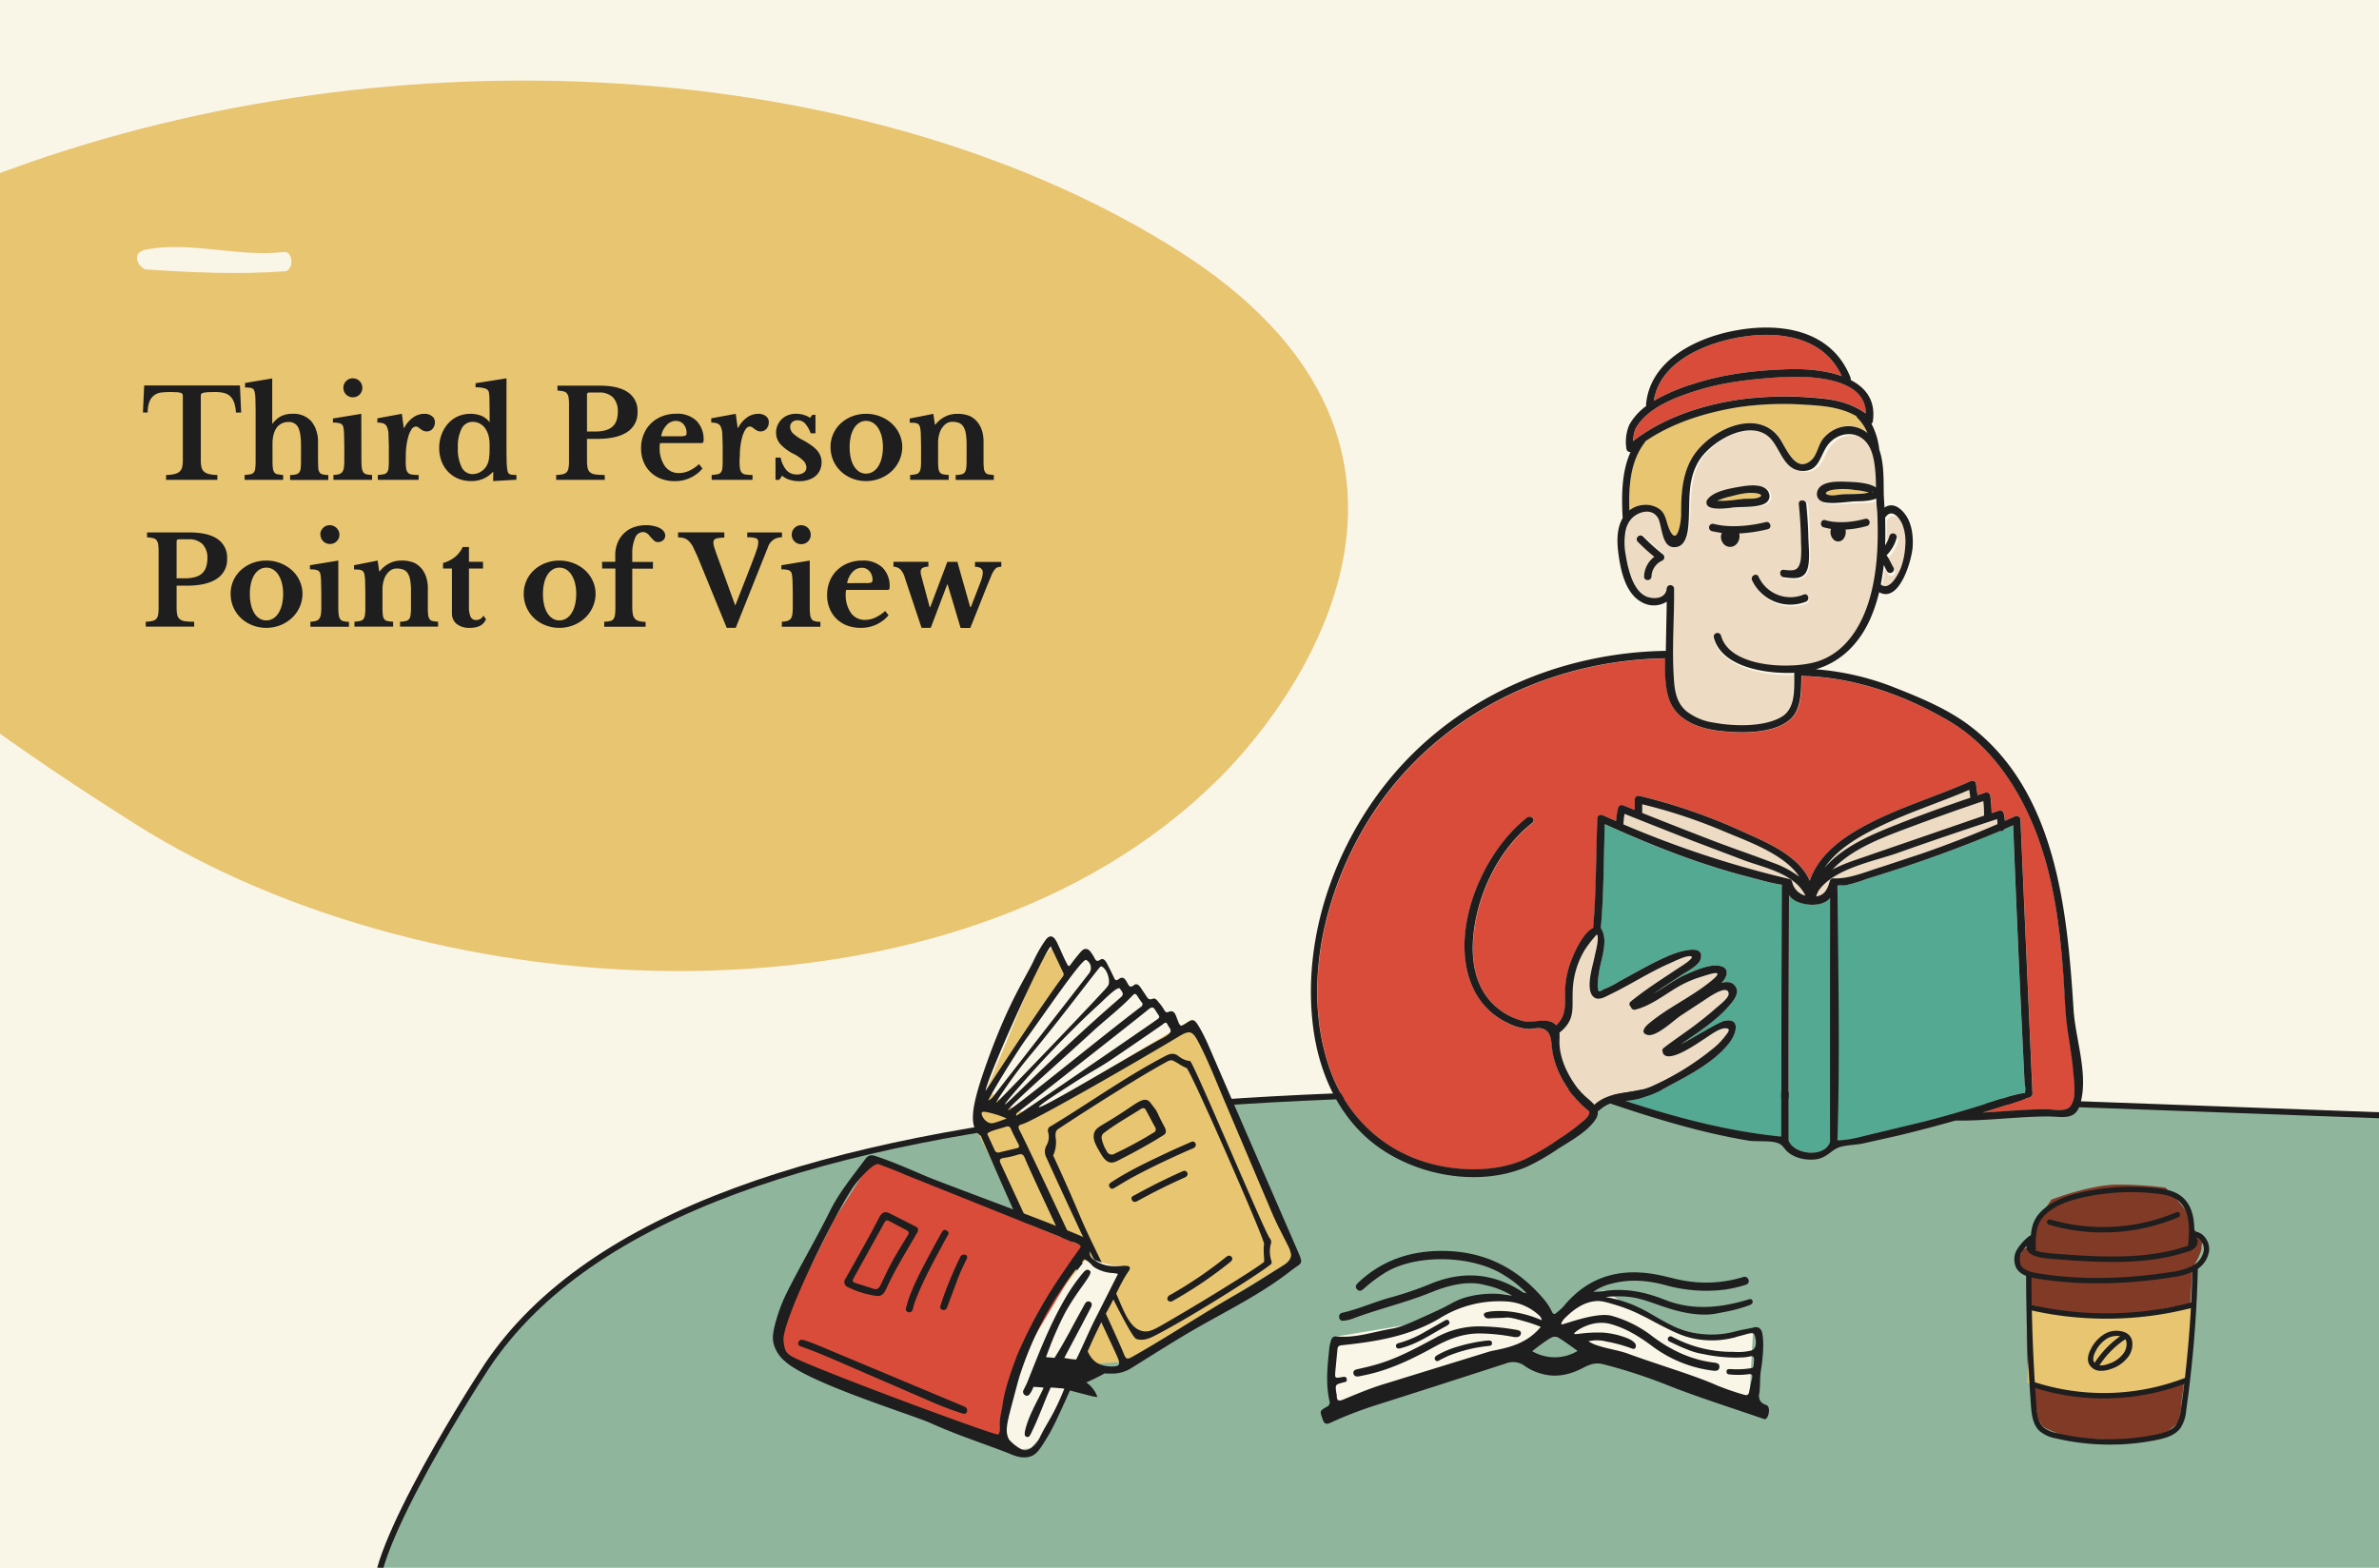<svg xmlns="http://www.w3.org/2000/svg" viewBox="0 0 792 522"><defs><clipPath id="a"><path d="M0 19h480v379H0z" fill="none"/></clipPath><clipPath id="b"><path d="M71.3 350h723v173.58h-723z" fill="none"/></clipPath></defs><path d="M0 0h792v522H0z" fill="#faf6e7"/><g clip-path="url(#a)"><path d="M391.93 83.26c99.37 62.74 44.62 145.39 13.84 176-88.14 87.75-261.17 78-360.54 15.23S-175.36 118.58 9.41 54.22C139.32 9 292.57 20.51 391.93 83.26" fill="#e8c571" fill-rule="evenodd"/></g><path d="M94.45 83.92C79.12 85.67 64.12 80.37 49 83c-6.34 1.11-2.3 6.59-.34 6.72 15.34 1 30.73 1.73 46.07.61 3.21-.21 2.95-6.78-.28-6.41" fill="#faf6e7"/><path d="M80.29 137.37h-1.75a12.5 12.5 0 0 0-.59-3.32 5.15 5.15 0 0 0-1.32-2.11 4.64 4.64 0 0 0-2.08-1.1 11.6 11.6 0 0 0-2.85-.31q-1.59 0-2.55.06a7 7 0 0 0-1.46.21.9.9 0 0 0-.84 1v21.34a11 11 0 0 0 .19 2.24 2.9 2.9 0 0 0 .75 1.53 3.7 3.7 0 0 0 1.67.9 12 12 0 0 0 2.89.34v1.63H55.29v-1.63a12.3 12.3 0 0 0 2.93-.34 3.9 3.9 0 0 0 1.69-.9 2.86 2.86 0 0 0 .77-1.53 12 12 0 0 0 .19-2.24v-21.35a1.17 1.17 0 0 0-.15-.61 1 1 0 0 0-.59-.38 5.4 5.4 0 0 0-1.28-.21c-.56 0-1.28-.06-2.18-.06a28 28 0 0 0-2.81.14 5.24 5.24 0 0 0-2.36.82 4.8 4.8 0 0 0-1.65 2 9.7 9.7 0 0 0-.67 3.85h-1.59l.41-9h31.88zm10.43 15.72a26 26 0 0 0 .1 2.63 3.45 3.45 0 0 0 .45 1.49 1.64 1.64 0 0 0 1.06.69 12 12 0 0 0 1.93.24v1.63H81.43v-1.63a13 13 0 0 0 2-.24 1.88 1.88 0 0 0 1.1-.65 2.86 2.86 0 0 0 .46-1.41 22 22 0 0 0 .11-2.46v-16.74l-.07-3.85a13 13 0 0 0-.22-2.14 3.8 3.8 0 0 0-.28-.83 1.2 1.2 0 0 0-.51-.49 2.7 2.7 0 0 0-.94-.24 12 12 0 0 0-1.49-.07v-1.5l9.04-1.52v15h.17a8 8 0 0 1 2.83-2.45 8.5 8.5 0 0 1 3.77-.77 7.9 7.9 0 0 1 6.19 2.44 9 9 0 0 1 1.66 3 10.6 10.6 0 0 1 .62 3.6v6.31l.08 2.67a3 3 0 0 0 .43 1.47 1.64 1.64 0 0 0 1 .67 12 12 0 0 0 1.92.24v1.63H96.58v-1.63a9 9 0 0 0 1.94-.22 2 2 0 0 0 1.1-.67 2.76 2.76 0 0 0 .48-1.41 22 22 0 0 0 .11-2.46v-5c0-2.88-.32-4.91-.94-6.11a3.34 3.34 0 0 0-3.22-1.79 4.69 4.69 0 0 0-3.87 1.79 7.1 7.1 0 0 0-1.08 2.32 11.5 11.5 0 0 0-.38 3.1zm29.6 0a20 20 0 0 0 .13 2.61 3.5 3.5 0 0 0 .48 1.51 1.82 1.82 0 0 0 1.06.71 8.6 8.6 0 0 0 1.88.22v1.63H111v-1.63a6.8 6.8 0 0 0 1.85-.26 2.14 2.14 0 0 0 1.1-.74 3.1 3.1 0 0 0 .53-1.42 16.5 16.5 0 0 0 .14-2.34v-5l-.08-3.89a16 16 0 0 0-.2-2.1 1.72 1.72 0 0 0-.92-1.34 6.9 6.9 0 0 0-2.58-.33v-1.38l9.44-1.55zm-6-23.94a3.06 3.06 0 0 1 .91-2.26 3 3 0 0 1 2.22-.92 3.14 3.14 0 0 1 3.18 3.18 3 3 0 0 1-.92 2.22 3.06 3.06 0 0 1-2.26.91 3.11 3.11 0 0 1-3.13-3.13m20.75 24.31a16.5 16.5 0 0 0 .14 2.5 2.6 2.6 0 0 0 .59 1.41 2.14 2.14 0 0 0 1.3.63 14 14 0 0 0 2.28.14v1.63h-13.6v-1.63a13 13 0 0 0 2-.24 1.82 1.82 0 0 0 1.09-.65 2.76 2.76 0 0 0 .47-1.41 22 22 0 0 0 .11-2.46v-5l-.13-4a6.5 6.5 0 0 0-.53-2.32 2 2 0 0 0-1.16-1.08 6 6 0 0 0-2-.27v-1.42l8.14-1.51.65 4.68h.17a9.2 9.2 0 0 1 2.89-3.42 6.47 6.47 0 0 1 3.79-1.26 4 4 0 0 1 2.52.77 2.41 2.41 0 0 1 1 2 3.27 3.27 0 0 1-.76 2.2 2.51 2.51 0 0 1-2.05.89 2.44 2.44 0 0 1-1.1-.24 5 5 0 0 1-.88-.55l-.77-.57a1.37 1.37 0 0 0-.79-.27 1.88 1.88 0 0 0-1.47 1 9 9 0 0 0-1.14 2.73 23.5 23.5 0 0 0-.73 5.78zm29.15 3.71h-.16a9.5 9.5 0 0 1-7.29 3 10.9 10.9 0 0 1-4.25-.81 9.9 9.9 0 0 1-3.34-2.29 10 10 0 0 1-2.18-3.47 12.3 12.3 0 0 1-.78-4.46 12.6 12.6 0 0 1 .8-4.52 11.6 11.6 0 0 1 2.16-3.6 9.6 9.6 0 0 1 3.25-2.38 10.53 10.53 0 0 1 7.7-.25 6.6 6.6 0 0 1 2.75 2.08h.12V137l-.06-4.14a15.6 15.6 0 0 0-.18-2.26 1.79 1.79 0 0 0-1.24-1.24 9.7 9.7 0 0 0-3.2-.39v-1.37l10.3-1.63v23.29q0 3.06.06 4.71a19 19 0 0 0 .23 2.5 2.8 2.8 0 0 0 .24.86 1.2 1.2 0 0 0 .49.51 2.4 2.4 0 0 0 .88.24 13 13 0 0 0 1.4.06v1.59l-7.74.45zm-1.22-9.09a12.4 12.4 0 0 0-.32-2.87 8 8 0 0 0-1-2.34 5 5 0 0 0-1.87-1.79 5.1 5.1 0 0 0-2.45-.61 4 4 0 0 0-3.66 2.2 12.93 12.93 0 0 0-1.27 6.39 13.6 13.6 0 0 0 1.27 6.52 4 4 0 0 0 3.62 2.28 5.16 5.16 0 0 0 2.57-.69 5.8 5.8 0 0 0 2-1.88 6.4 6.4 0 0 0 .84-2.22 18.4 18.4 0 0 0 .26-3.4zm49.24-10.95a7.58 7.58 0 0 1-3.42 6.7q-3.42 2.29-9.94 2.3h-3.46v7.17a13 13 0 0 0 .2 2.5 2.5 2.5 0 0 0 .86 1.49 3.6 3.6 0 0 0 1.79.69 22.5 22.5 0 0 0 3.06.16v1.63h-16.17v-1.63a10.5 10.5 0 0 0 2.2-.24 2.57 2.57 0 0 0 1.3-.69 2.75 2.75 0 0 0 .61-1.39 13.3 13.3 0 0 0 .16-2.32v-18.81a14.4 14.4 0 0 0-.14-2.31 2.9 2.9 0 0 0-.55-1.38 2 2 0 0 0-1.16-.69 13 13 0 0 0-2-.27v-1.63h14.1c4.12 0 7.25.74 9.36 2.2a7.42 7.42 0 0 1 3.2 6.52m-16.82 6.56h2.65q3.94 0 5.78-1.59t1.83-5a6.68 6.68 0 0 0-1.55-4.73 6.3 6.3 0 0 0-4.84-1.67h-3.14c-.49 0-.73.24-.73.7zM233.86 156a11.82 11.82 0 0 1-9.24 4.2 12.6 12.6 0 0 1-4.58-.8 10 10 0 0 1-5.8-5.68 11.5 11.5 0 0 1-.82-4.44 12.1 12.1 0 0 1 .86-4.62 10.5 10.5 0 0 1 2.42-3.66 11.1 11.1 0 0 1 3.71-2.38 12.5 12.5 0 0 1 4.7-.86 9.25 9.25 0 0 1 6.72 2.32 8.65 8.65 0 0 1 2.4 6.52c0 .43-.07.7-.2.79a2.6 2.6 0 0 1-1.14.14h-13.12a4 4 0 0 0-.16 1.35 10.36 10.36 0 0 0 1.73 6.31 5.56 5.56 0 0 0 4.71 2.32 8.2 8.2 0 0 0 3.4-.77 13.1 13.1 0 0 0 3.27-2.2zM226 145.27a7.4 7.4 0 0 0 2.1-.18c.31-.12.47-.41.47-.88a4.23 4.23 0 0 0-1-2.93 3.29 3.29 0 0 0-2.56-1.14 4.17 4.17 0 0 0-3.12 1.45 7 7 0 0 0-1.77 3.68zm20.2 8.19a16 16 0 0 0 .15 2.5 2.6 2.6 0 0 0 .59 1.41 2.14 2.14 0 0 0 1.3.63 14 14 0 0 0 2.28.14v1.63h-13.6v-1.63a13 13 0 0 0 2-.24 1.82 1.82 0 0 0 1.1-.65 2.86 2.86 0 0 0 .47-1.41 23 23 0 0 0 .1-2.46v-5l-.12-4a6.5 6.5 0 0 0-.53-2.32 2 2 0 0 0-1.16-1.08 6 6 0 0 0-2-.27v-1.42l8.15-1.51.65 4.68h.16a9.3 9.3 0 0 1 2.9-3.42 6.45 6.45 0 0 1 3.78-1.26 4 4 0 0 1 2.53.77 2.41 2.41 0 0 1 1 2 3.32 3.32 0 0 1-.76 2.2 2.51 2.51 0 0 1-2 .89 2.44 2.44 0 0 1-1.1-.24 5 5 0 0 1-.88-.55l-.77-.57a1.4 1.4 0 0 0-.8-.27 1.88 1.88 0 0 0-1.46 1 9 9 0 0 0-1.14 2.73 21 21 0 0 0-.53 2.75 22 22 0 0 0-.21 3zm13.24 6.31h-1.26v-7.41h1.71a9.14 9.14 0 0 0 2 4.28 4.53 4.53 0 0 0 3.38 1.34 3.8 3.8 0 0 0 2.34-.63 2 2 0 0 0 .84-1.73 3.24 3.24 0 0 0-1-2.22 13.1 13.1 0 0 0-3.3-2.3 15 15 0 0 1-4.44-3.32 5.77 5.77 0 0 1-1.34-3.73 6.1 6.1 0 0 1 .51-2.5 6.4 6.4 0 0 1 1.38-2 6.1 6.1 0 0 1 2.1-1.32 7.4 7.4 0 0 1 2.65-.47 8.6 8.6 0 0 1 2.5.37 7.4 7.4 0 0 1 2.18 1l.73-1h1.06v6.15h-1.58a10.4 10.4 0 0 0-1.94-3.34 3.26 3.26 0 0 0-2.42-1 2.56 2.56 0 0 0-1.81.61 2.1 2.1 0 0 0-.68 1.63 3.1 3.1 0 0 0 1 2.16 14 14 0 0 0 3.32 2.24 26 26 0 0 1 2.81 1.75 10.3 10.3 0 0 1 1.91 1.73 6 6 0 0 1 1.08 1.83 6.35 6.35 0 0 1-.18 4.62 5.56 5.56 0 0 1-1.51 2 7.1 7.1 0 0 1-2.34 1.26 9.6 9.6 0 0 1-3 .45 11 11 0 0 1-3.26-.47 6.55 6.55 0 0 1-2.49-1.36zm28.87-21.99a12.8 12.8 0 0 1 4.63.84 12.2 12.2 0 0 1 3.82 2.3 10.7 10.7 0 0 1 2.61 3.48 10.1 10.1 0 0 1 1 4.42 10.8 10.8 0 0 1-1 4.56 11.1 11.1 0 0 1-2.61 3.58 12.1 12.1 0 0 1-3.82 2.36 12.6 12.6 0 0 1-4.63.86 12.5 12.5 0 0 1-4.56-.84A11.6 11.6 0 0 1 280 157a10.8 10.8 0 0 1-2.56-3.6 11 11 0 0 1-.94-4.58 10.4 10.4 0 0 1 .94-4.44 10.5 10.5 0 0 1 2.56-3.5 12 12 0 0 1 3.79-2.29 12.9 12.9 0 0 1 4.52-.81m0 2.36a4.2 4.2 0 0 0-2.24.63 5.6 5.6 0 0 0-1.73 1.77 9.6 9.6 0 0 0-1.1 2.75 15.2 15.2 0 0 0-.38 3.57 15.8 15.8 0 0 0 .38 3.66 9.4 9.4 0 0 0 1.1 2.77 5.6 5.6 0 0 0 1.71 1.77 4.17 4.17 0 0 0 2.26.64 4.35 4.35 0 0 0 2.3-.64 5.44 5.44 0 0 0 1.78-1.79 10 10 0 0 0 1.14-2.79 15 15 0 0 0 .4-3.62 14.4 14.4 0 0 0-.4-3.55 10 10 0 0 0-1.14-2.74 5.5 5.5 0 0 0-1.78-1.8 4.35 4.35 0 0 0-2.3-.63m23.99 12.99a26 26 0 0 0 .1 2.63 3.3 3.3 0 0 0 .45 1.47 1.66 1.66 0 0 0 1.06.67 12 12 0 0 0 1.93.24v1.63H303v-1.63a12 12 0 0 0 1.9-.24 1.94 1.94 0 0 0 1.1-.65 3 3 0 0 0 .51-1.39 19 19 0 0 0 .12-2.44v-5.09l-.08-3.89a15 15 0 0 0-.21-2 3.2 3.2 0 0 0-.32-.87 1.32 1.32 0 0 0-.61-.53 3.3 3.3 0 0 0-1-.25c-.41 0-.92-.06-1.55-.06v-1.38l7.86-1.55.53 3.58h.16a9.5 9.5 0 0 1 3.18-2.64 8.7 8.7 0 0 1 4-.94 10.7 10.7 0 0 1 4.22.71 7.4 7.4 0 0 1 2.87 2.39 9.2 9.2 0 0 1 1.22 2.42 12.7 12.7 0 0 1 .53 4.09v5.74a26 26 0 0 0 .1 2.63 3.3 3.3 0 0 0 .45 1.47 1.66 1.66 0 0 0 1 .67 11.5 11.5 0 0 0 1.87.24v1.63h-12.69v-1.63a9 9 0 0 0 1.94-.22 1.93 1.93 0 0 0 1.08-.67 3.2 3.2 0 0 0 .49-1.41 20 20 0 0 0 .12-2.42v-5.54a20.4 20.4 0 0 0-.25-3.5 6.2 6.2 0 0 0-.79-2.3 3.17 3.17 0 0 0-1.45-1.27 5.8 5.8 0 0 0-2.24-.38 3.54 3.54 0 0 0-2.24.73 6.3 6.3 0 0 0-1.62 2 8.5 8.5 0 0 0-.64 1.89 11.2 11.2 0 0 0-.26 2.42zM75.61 186a7.57 7.57 0 0 1-3.42 6.7q-3.42 2.3-9.94 2.3h-3.46v7.17a13 13 0 0 0 .2 2.5 2.5 2.5 0 0 0 .86 1.49 3.6 3.6 0 0 0 1.79.69 22.5 22.5 0 0 0 3 .16v1.63H48.53V207a10.4 10.4 0 0 0 2.19-.24 2.6 2.6 0 0 0 1.31-.69 2.75 2.75 0 0 0 .61-1.39 13.3 13.3 0 0 0 .16-2.32v-18.8a16 16 0 0 0-.14-2.31 3 3 0 0 0-.55-1.38 2 2 0 0 0-1.16-.69 13 13 0 0 0-2-.27v-1.63h14.11c4.13 0 7.25.74 9.37 2.2a7.42 7.42 0 0 1 3.18 6.52m-16.82 6.56h2.64q4 0 5.79-1.59t1.83-5a6.72 6.72 0 0 0-1.55-4.73 6.3 6.3 0 0 0-4.84-1.67h-3.14c-.49 0-.73.24-.73.7zm29.85-5.91a12.7 12.7 0 0 1 4.62.84 12.2 12.2 0 0 1 3.83 2.3 10.7 10.7 0 0 1 2.61 3.48 10.3 10.3 0 0 1 1 4.42 10.9 10.9 0 0 1-1 4.56 11.1 11.1 0 0 1-2.61 3.58 12.4 12.4 0 0 1-3.83 2.37 12.7 12.7 0 0 1-4.62.85 12.5 12.5 0 0 1-4.56-.84 11.6 11.6 0 0 1-3.79-2.34 10.9 10.9 0 0 1-2.57-3.6 11.2 11.2 0 0 1-.93-4.58 10.48 10.48 0 0 1 3.5-7.94 12 12 0 0 1 3.79-2.29 12.9 12.9 0 0 1 4.56-.81m0 2.36a4.16 4.16 0 0 0-2.24.63 5.46 5.46 0 0 0-1.73 1.78 9.1 9.1 0 0 0-1.1 2.74 15.2 15.2 0 0 0-.39 3.57 15.7 15.7 0 0 0 .39 3.66 9.1 9.1 0 0 0 1.1 2.77 5.4 5.4 0 0 0 1.71 1.77 4.06 4.06 0 0 0 2.26.64 4.27 4.27 0 0 0 2.3-.64 5.4 5.4 0 0 0 1.77-1.79 9.4 9.4 0 0 0 1.14-2.79 15 15 0 0 0 .41-3.62 14.2 14.2 0 0 0-.41-3.54 9.4 9.4 0 0 0-1.14-2.75 5.54 5.54 0 0 0-1.77-1.8 4.35 4.35 0 0 0-2.3-.64zM112.63 202a22 22 0 0 0 .12 2.61 3.35 3.35 0 0 0 .49 1.51 1.76 1.76 0 0 0 1.06.71 8.5 8.5 0 0 0 1.87.22v1.63h-12.83V207a6.8 6.8 0 0 0 1.85-.26 2.08 2.08 0 0 0 1.1-.73 3.1 3.1 0 0 0 .53-1.43 15 15 0 0 0 .15-2.34v-5l-.09-3.89a16 16 0 0 0-.2-2.1 1.72 1.72 0 0 0-.92-1.34 6.9 6.9 0 0 0-2.58-.33v-1.38l9.45-1.55zm-6-23.94a3.07 3.07 0 0 1 .92-2.26 3 3 0 0 1 2.22-.92 3.1 3.1 0 0 1 2.26.92 3.06 3.06 0 0 1 .97 2.2 3 3 0 0 1-.91 2.22 3.1 3.1 0 0 1-2.26.91 3.12 3.12 0 0 1-3.14-3.13zm20.7 23.94a26 26 0 0 0 .1 2.63 3.3 3.3 0 0 0 .45 1.47 1.66 1.66 0 0 0 1.06.67 12 12 0 0 0 1.93.24v1.63H118V207a12 12 0 0 0 1.9-.24 1.94 1.94 0 0 0 1.1-.65 2.9 2.9 0 0 0 .5-1.39 17 17 0 0 0 .13-2.44v-5.08l-.08-3.89a15 15 0 0 0-.21-2 3.2 3.2 0 0 0-.32-.87 1.32 1.32 0 0 0-.61-.53 3.8 3.8 0 0 0-1-.25c-.41 0-.93-.06-1.55-.06v-1.4l7.86-1.55.53 3.58h.16a9.5 9.5 0 0 1 3.18-2.64 8.64 8.64 0 0 1 4-.94 10.7 10.7 0 0 1 4.22.71 7.45 7.45 0 0 1 2.87 2.39 9.6 9.6 0 0 1 1.22 2.42 12.7 12.7 0 0 1 .53 4.09V202a26 26 0 0 0 .1 2.63 3.3 3.3 0 0 0 .45 1.47 1.64 1.64 0 0 0 1 .67 11.5 11.5 0 0 0 1.87.24v1.63h-12.66V207a9 9 0 0 0 1.94-.22 1.93 1.93 0 0 0 1.08-.67 3.1 3.1 0 0 0 .48-1.41 17 17 0 0 0 .13-2.42v-5.54a20.4 20.4 0 0 0-.25-3.5 6.4 6.4 0 0 0-.79-2.3 3.1 3.1 0 0 0-1.45-1.26 5.6 5.6 0 0 0-2.24-.39 3.52 3.52 0 0 0-2.24.73 6.3 6.3 0 0 0-1.63 2 9 9 0 0 0-.63 1.89 11.2 11.2 0 0 0-.26 2.42zm20.16-12.7v-1.84a10.8 10.8 0 0 0 4.09-2.09 9.1 9.1 0 0 0 2.46-3.24h2.08v4.93h4.68v2.24h-4.68v12.5a8.3 8.3 0 0 0 .55 3.58 1.91 1.91 0 0 0 1.85 1.06 2.61 2.61 0 0 0 2.41-1.46l.85 1.18q-1.14 2.9-5.37 2.89a6.63 6.63 0 0 1-4.38-1.3 4.49 4.49 0 0 1-1.57-3.67V189.3zm38.73-2.65a12.8 12.8 0 0 1 4.62.84 12.2 12.2 0 0 1 3.83 2.3 10.7 10.7 0 0 1 2.6 3.48 10.14 10.14 0 0 1 1 4.42 10.8 10.8 0 0 1-1 4.56 11.1 11.1 0 0 1-2.6 3.58 12.4 12.4 0 0 1-3.83 2.37 12.8 12.8 0 0 1-4.62.85 12.5 12.5 0 0 1-4.57-.84 11.5 11.5 0 0 1-3.78-2.34 10.7 10.7 0 0 1-2.57-3.6 11.2 11.2 0 0 1-.94-4.58 10.6 10.6 0 0 1 .94-4.44 10.4 10.4 0 0 1 2.57-3.5 11.9 11.9 0 0 1 3.78-2.29 12.9 12.9 0 0 1 4.57-.81m0 2.36a4.14 4.14 0 0 0-2.24.63 5.6 5.6 0 0 0-1.74 1.78 9.1 9.1 0 0 0-1.09 2.74 15.2 15.2 0 0 0-.39 3.57 15.7 15.7 0 0 0 .39 3.66 9.1 9.1 0 0 0 1.09 2.77 5.5 5.5 0 0 0 1.72 1.77 4 4 0 0 0 2.26.64 4.3 4.3 0 0 0 2.3-.64 5.4 5.4 0 0 0 1.77-1.79 9.4 9.4 0 0 0 1.14-2.79 15 15 0 0 0 .4-3.62 14.2 14.2 0 0 0-.4-3.54 9.4 9.4 0 0 0-1.14-2.75 5.54 5.54 0 0 0-1.77-1.8 4.37 4.37 0 0 0-2.3-.64zm14.21-1.95h4.4v-2.28a10.5 10.5 0 0 1 .75-4 9.1 9.1 0 0 1 5.33-5.2 12 12 0 0 1 4.22-.71 11.2 11.2 0 0 1 2.54.27 8 8 0 0 1 2 .71 3.64 3.64 0 0 1 1.32 1.1 2.26 2.26 0 0 1 .47 1.38 2 2 0 0 1-.69 1.55 2.52 2.52 0 0 1-1.75.61 1.83 1.83 0 0 1-1.28-.49 18 18 0 0 1-1.65-1.79 3.1 3.1 0 0 0-1-.81 2.5 2.5 0 0 0-1.1-.25 2.87 2.87 0 0 0-2.57 2 13 13 0 0 0-.93 5.43v2.53h6.88v2.24h-6.88v12.58a14.5 14.5 0 0 0 .18 2.53 3.17 3.17 0 0 0 .69 1.55 2.7 2.7 0 0 0 1.37.79 9.7 9.7 0 0 0 2.2.26v1.63h-13.77V207a9.4 9.4 0 0 0 2-.22 1.82 1.82 0 0 0 1.09-.69 3.1 3.1 0 0 0 .49-1.43 18 18 0 0 0 .13-2.46v-12.9h-4.4zm44.35 14.58 5.29-13.56 1.24-3.26.72-2.08a11 11 0 0 0 .32-1.3 5 5 0 0 0 .08-.94 1.23 1.23 0 0 0-.73-1.28 8.8 8.8 0 0 0-2.93-.31v-1.63h11.56v1.63a4.7 4.7 0 0 0-4.68 3.3l-10.71 26.84h-3l-9.74-23.78-1.46-3.14a7.9 7.9 0 0 0-1.39-1.93 3.9 3.9 0 0 0-1.61-1 7 7 0 0 0-2-.27v-1.67h15.39V179c-.7 0-1.29.07-1.77.13a3.9 3.9 0 0 0-1.12.26 1.17 1.17 0 0 0-.57.49 1.54 1.54 0 0 0-.16.75 5.2 5.2 0 0 0 .2 1.35l.61 1.87zm24.8.36a22 22 0 0 0 .12 2.61 3.5 3.5 0 0 0 .49 1.51 1.8 1.8 0 0 0 1.06.71 8.5 8.5 0 0 0 1.87.22v1.63h-12.83V207a7 7 0 0 0 1.86-.26 2.17 2.17 0 0 0 1.1-.73 3.3 3.3 0 0 0 .53-1.43 16.5 16.5 0 0 0 .14-2.34v-5l-.08-3.89a17 17 0 0 0-.21-2.1 1.71 1.71 0 0 0-.91-1.34 6.9 6.9 0 0 0-2.59-.33v-1.38l9.45-1.55zm-6-23.94a3.07 3.07 0 0 1 .92-2.26 3 3 0 0 1 2.22-.92 3.14 3.14 0 0 1 3.18 3.18 3 3 0 0 1-.92 2.22 3.08 3.08 0 0 1-2.26.91 3.12 3.12 0 0 1-3.14-3.13m32.23 26.8a11.87 11.87 0 0 1-9.25 4.19 12.6 12.6 0 0 1-4.58-.79 10 10 0 0 1-5.8-5.69 11.5 11.5 0 0 1-.82-4.44 12.1 12.1 0 0 1 .86-4.62 10.6 10.6 0 0 1 2.42-3.62 11.2 11.2 0 0 1 3.71-2.38 12.5 12.5 0 0 1 4.7-.86 9.25 9.25 0 0 1 6.72 2.32 8.65 8.65 0 0 1 2.4 6.52c0 .43-.07.7-.2.79a2.6 2.6 0 0 1-1.14.14h-13.12a4 4 0 0 0-.16 1.35 10.36 10.36 0 0 0 1.73 6.31 5.56 5.56 0 0 0 4.72 2.32 8.2 8.2 0 0 0 3.4-.77 13.4 13.4 0 0 0 3.28-2.2zm-7.9-10.72A7.4 7.4 0 0 0 290 194a.82.82 0 0 0 .47-.87 4.24 4.24 0 0 0-1-2.94 3.29 3.29 0 0 0-2.56-1.14 4.2 4.2 0 0 0-3.12 1.45 7 7 0 0 0-1.77 3.68zm21.95 14.91h-3.06l-5.58-16.74a6.6 6.6 0 0 0-1.5-2.75 3.52 3.52 0 0 0-2.28-.87v-1.63h11.64v1.63a4 4 0 0 0-2 .43 1.46 1.46 0 0 0-.57 1.32 4.5 4.5 0 0 0 .12 1l.32 1.22 2.57 9.53h.16l5.7-15.11h3.34l4.28 15.09h.2l3.26-8.43A11.5 11.5 0 0 0 327 192a6.3 6.3 0 0 0 .17-1.32 1.68 1.68 0 0 0-.7-1.51 3.47 3.47 0 0 0-1.87-.44v-1.63h8.75v1.63a4 4 0 0 0-1.22.16 2.27 2.27 0 0 0-1 .77 9 9 0 0 0-1.06 1.88l-1.43 3.46-5.62 14.09h-3.22l-4.31-14.46h-.17z" fill="#1e1e1e"/><g clip-path="url(#b)"><path d="M132.36 535.44c-1.61.34-4 .57-5.49-.73-10.06-8.52 28.76-70.13 35.13-79.71 69.12-103.83 321.68-94.78 539.36-87l125.38 4.61-3.62 159.13z" fill="#8fb59c" stroke="#1e1e1e" stroke-miterlimit="10" stroke-width="2"/></g><path d="M557.36 196c-.06 9.45-1 18.89-.62 28.34.18 4.68.29 9.44 4.06 12.78 2.53 2.25 5.92 3.37 9.17 4 6.55 1.32 16.65 1.82 22.63-1.56 4.95-2.8 4.34-9.68 4.53-14.76-9.2.28-24.24-2.15-26.74-12.24a1.25 1.25 0 0 1 2.41-.63c2.73 11 23.94 11.83 32.47 9.07 10.12-3.27 15.57-13.3 18.09-23 2.26-8.74 2.6-17.9 2.34-26.9-.15-1.45-.22-2.91-.25-4.37-2 .91-5.72.81-6.74.83-3.22.08-7.23.81-10.4.22-1.69-.32-3-1.51-2.63-3.36.71-3.87 6.82-3.65 9.66-3.48 2.69.15 7.46.31 10.08 2.09 0-1.93 0-3.87-.18-5.79-.24-2.89-.67-6.22-2.3-8.72-3.27-5-10.09-4.47-13.55.15-2.57 3.45-2.89 8.55-8.3 8.42-6.2-.14-7.24-6.95-10.48-10.8-6.32-7.51-20 .17-24.19 6.77s-3.21 13.81-3.86 21.12c-.24 2.64-.8 7.12-3.95 7.75-5 1-4.73-6-6.05-9.46-2-4.1-7.06-2.56-9.27 0a8.7 8.7 0 0 0-1.83 3.86 22.7 22.7 0 0 0 0 8.54 37 37 0 0 0 1.74 7.3c1 2.68 2.58 5.54 5.51 6.51 2.2.73 5.71.47 6.14-2.72a1.255 1.255 0 0 1 2.51.04m36.76-5.78c3.49.44 5.08.54 5.78-3.4a36 36 0 0 0 .15-5.59c0-4.36-.17-8.71-.52-13.05-.13-1.61 2.36-1.55 2.49 0 .3 3.73.5 7.45.52 11.19 0 3.1.48 7.26-.35 10.26-1.13 4.12-4.55 3.51-8.1 3.05-1.58-.16-1.55-2.68.03-2.45zm6.58 8.4c1.51-.55 2.12 1.88.62 2.42a14.12 14.12 0 0 1-17.83-7.44c-.68-1.46 1.49-2.69 2.17-1.23a11.68 11.68 0 0 0 15.04 6.26zm-31.84-32.24c2-2.93 7.81-3.77 11-4.26 2.75-.43 8.68-1.27 9.76 2.45.53 1.81-.63 3.14-2.27 3.64-3 .91-6.88.57-10 .84-1.24.11-9.13 1.24-8.73-1.93a1.14 1.14 0 0 1 .24-.73zm-15.25 20.1a6 6 0 0 0-3.76 5.3c-.1 1.6-2.59 1.57-2.49 0a8.55 8.55 0 0 1 3.52-6.54 70 70 0 0 1-5.44-5.16c-1.1-1.17.69-2.92 1.79-1.74a71 71 0 0 0 6.66 6.23 1.25 1.25 0 0 1-.28 1.92zm16.59 162.65a23 23 0 0 0 3.62-3.57c1-1.35 2.85-3.14.66-3.22s-5.32 2.42-7.11 3.54-11.19 7.91-13.54 5.13a1.2 1.2 0 0 1-.31-.84 1 1 0 0 1 .31-1.28c3.31-2.58 6.83-4.89 10.19-7.41 2.4-1.8 4.79-3.65 7-5.66.92-.82 4.5-3.46 4.45-4.91-.13-3.51-6.67 1.15-8 2l-7.89 5.17c-2.25 1.47-8.14 7.19-11.08 6.48-2.72-.66-.81-2.79.42-3.83 6.38-5.36 14.27-8.84 20.67-14.1 5.53-4.53-1.15-2.08-3.42-1.38a36 36 0 0 0-6 2.44c-5.11 2.65-10.1 7-15.76 8.44a1.21 1.21 0 0 1-1.5-.95 1.06 1.06 0 0 1-.06-1.73c5-4.1 10.46-7.51 15.82-11.1.73-.49 5.19-3.21 4.48-3.85-1-.91-6.27 1.77-7.24 2.19-6.83 3-13 7.07-19.73 10.29-1.5.71-3.78 2.23-5.41 1.13-3.33-2.26-.57-10.46 0-13.32.21-1.14 1.82-6.73.81-7.7a42.5 42.5 0 0 0-4 5.14 28.2 28.2 0 0 0-4 13.14c-.31 6.2 1 9.9-4.17 14.22a1.3 1.3 0 0 1-.27.17c.12 1.15 0 2.39 0 3.59.24 5.79 3.13 11.28 6.67 15.74 1.39 1.75 3.61 3.15 4.94 4.75 5.6-5 12.52-3.26 19.15-6.27a90.3 90.3 0 0 0 20.3-12.44" fill="#eddbc3"/><path d="M609.54 163.15c-1.6.39-2.7 1.32-.38 1.67 1.51.23 3.5-.3 5-.33l6.3-.23c.47 0 1.14-.23 1.73-.31a23.7 23.7 0 0 0-4.83-.85 22 22 0 0 0-7.82.05m-35.8 3.63c2.1-.09 4.18-.38 6.27-.63 1.55-.18 3.56.06 5-.36 2.1-.61 1.28-1.28-.37-1.55-2.74-.44-5.82.33-8.45 1.06a22.3 22.3 0 0 0-4.63 1.5 17 17 0 0 1 2.18-.02m-31 2.93c3.86-2.78 8.28-2.09 10.1 2.41.65 1.61 1.39 3.17 2.16 4.71s3.34 3.82 4.47 1.13c.65-1.54.25-5 .25-6.66 0-6.39.25-12.92 3.49-18.62 5.16-9.08 21.48-17.42 29.13-7 2.25 3.06 5.41 12.14 10.68 7.51 2-1.75 2.3-5.16 4-7.21 3.44-4.17 9.25-5.51 13.85-2.51a12 12 0 0 1 .88.63 15.5 15.5 0 0 0-3.32-5 1.1 1.1 0 0 1-.33-.57c-5.09-2.94-10.82-3.49-16.9-3.82a106.4 106.4 0 0 0-21.63.69c-11 1.68-22.48 5.12-31.78 11.5a1.3 1.3 0 0 1-.2.38c-4.9 6.39-5.38 14.74-5.07 22.58z" fill="#e8c571"/><path d="M623.52 163.7c-.07-.07-.22-.08-.18.22a.4.4 0 0 0 .14 0 1 1 0 0 1 .04-.22" fill="#fff"/><path d="M628.12 182.54a10.6 10.6 0 0 0 1.49-3.1 1.25 1.25 0 0 1 2.39.7 13.1 13.1 0 0 1-3.45 5.72c.9 1.3 1.46 2.75 2.25 4.15a1.25 1.25 0 0 1-2.17 1.22c-.39-.69-.71-1.42-1.06-2.13q-.39 3.3-1.06 6.53c3 2.61 6.26-4 6.87-5.62a25.3 25.3 0 0 0 1.5-7 16.2 16.2 0 0 0-.9-7.59c-.85-1.92-3.17-5.28-5.38-2.6a1 1 0 0 1-.36.3z" fill="#eddbc3"/><path d="M596 122.92c5-.13 11.67.35 17.17 2.33-6.39-14.2-23.25-15.45-36.95-12.37-10.77 2.42-23.76 8.54-25.62 20.55a63 63 0 0 1 12.86-5.53c10.36-3.42 21.62-4.7 32.54-4.98m-52.26 23.92c10.54-8.21 24.36-12.49 37.45-14.11a114.8 114.8 0 0 1 25.27-.08c5.55.54 10.38 1.89 14.77 5 0-12.45-19.94-12.66-29-12.06S573.87 127.21 565 130c-7.19 2.27-16.61 5.7-20.49 12.66a12.4 12.4 0 0 0-.77 4.18" fill="#d94c3a"/><path d="M593.13 295.13a1.3 1.3 0 0 1 .1-.51c-4-.6-8-1.87-12-2.87-16.09-4.13-31.91-10.46-47-17.33-.38 11.55-.33 23.11-1.32 34.62l.07.09c2.48 3.94.19 9.63-.54 13.78-.07.36-1.15 6.5-.16 7.11.34.22 1.52-.65 1.9-.76a27.8 27.8 0 0 0 5-2.57c5.47-2.95 10.77-6.1 16.51-8.53 1.72-.72 12.11-4.6 10.42 1.24-.63 2.15-4.51 4-6.14 5.13l-9.47 6.32c3.62-2.13 7.09-4.78 10.79-6.4 3.08-1.35 7.92-3.56 11.34-2.8 2.32.51 2.69 2.19 1.58 4.17a6.3 6.3 0 0 1-1.17 1.46c1.7-.48 3.44-.48 4.56 1 1.54 2 0 4.28-1.37 5.9-4.52 5.5-10.79 9.41-16.65 13.54 4.85-2.61 12.59-7.49 14.63-7.84 5.38-.94 3.73 4.38 1.62 7.18-4.79 6.37-13.35 10.86-20.23 14.5a46 46 0 0 1-10 4.31 29 29 0 0 1-4.55.7c16.95 5.52 34.24 10.13 51.95 11.88q0-41.65.13-83.32" fill="#54a992"/><path d="M607.41 288.9c6-7 15.18-10.87 23.93-14.33 8.12-3.21 16.35-6.14 24.61-9l-.37-2.65c-9.52 4.14-19.45 7.3-28.84 11.74-7.08 3.34-14.86 7.68-19.33 14.24" fill="#eddbc3"/><path d="M687 324.91c-1.21-16.22-3.25-32.61-9.16-47.87-5.69-14.69-15.09-28.79-28.9-36.9-14.51-8.54-31.59-14.63-48.51-15a1.13 1.13 0 0 1-.65-.22c-.07 5.14.22 11.4-4 14.87-5.78 4.8-16.92 4.41-23.86 3.53-6.54-.84-13.79-3.59-16.15-10.35-1.46-4.19-1.45-9.14-1.37-13.73-35.93.56-70.87 16.41-92.82 45.29-18.64 24.53-29.21 60.62-19.07 90.68 5.37 16 17.53 28 33.9 32.31 9.81 2.6 21.74 2.79 31.18-1.41a84.6 84.6 0 0 0 11.76-7 65 65 0 0 0 7.25-5.32 9.7 9.7 0 0 0 2.23-2.19c.77-1.6.28-1.5-1.08-2.69-5.57-4.87-10.24-12.41-11-19.87-.31-2.9-.33-5.86-3.58-6.57-1.37-.3-3 .31-4.43.2a18.8 18.8 0 0 1-6.73-2 23.78 23.78 0 0 1-10.87-10.3c-9.72-18.37 2-46.24 17.32-58.1 1.25-1 3 .78 1.75 1.75-11.58 9-19 25-19.79 39.52-.39 7.2 1 14.81 6.14 20.21a21.7 21.7 0 0 0 11 6.35c3 .57 7.3-1.24 10 .77a4.3 4.3 0 0 1 .62.57c3.85-3.67 2.59-8 3-12.84a30.7 30.7 0 0 1 2.27-9.43c1.14-2.76 3.69-8.48 7-10.16 1.05-12.12.93-24.28 1.39-36.43a1.26 1.26 0 0 1 1.86-1.07l4.38 1.94a27 27 0 0 1 .7-4.44 1.25 1.25 0 0 1 1.53-.86l4 1.58v-3.53a1.25 1.25 0 0 1 1.57-1.19 187.7 187.7 0 0 1 33.54 11.52c7.83 3.57 19.4 8 23.1 16.75 3-8.87 11.23-14.65 19.32-18.88 11-5.75 22.91-9.23 34.18-14.29.64-.28 1.7-.13 1.82.74l.55 3.94 2.69-.91a1.26 1.26 0 0 1 1.57 1.19 57 57 0 0 1 .43 5.67l2.48-.82a1.25 1.25 0 0 1 1.53.86 16 16 0 0 1 .4 2.53l3.31-1.47a1.26 1.26 0 0 1 1.87 1.07l4 91.25a1.26 1.26 0 0 1-.91 1.2q-7.86 2.65-15.79 5.09c6.89-.36 13.76-1 20.66-1.13 3.54-.05 8.31 1.6 9.51-2.5.8-2.72.5-6 .31-8.76-.36-5.12-1.28-10.17-2-15.25-.9-5.92-.97-11.94-1.45-17.9" fill="#d94c3a"/><path d="M674.19 364c0-.17-.1-.44-.06-.54.34-.84-.13-2.77-.18-3.66l-.64-13.32q-1.74-35.87-3.12-71.72-1.44.66-2.91 1.29a1.31 1.31 0 0 1-1.48.66 463 463 0 0 1-44.19 15.86 52 52 0 0 1-7.2 2.19c-.56.09-1.95-.06-2.72.1v84.82c4.42 0 8.87-1.55 13.16-2.47 5.43-1.17 10.83-2.53 16.21-3.92 9.33-2.41 18.55-5.25 27.71-8.24.39-.11 5.16-1.39 5.42-1.05m-64.94-65.07a3 3 0 0 1-.52.62c-2.81 2.42-8.26 1.94-11.29.21a5.76 5.76 0 0 1-1.84-1.76q-.12 40.83-.16 81.65c1.69 4.71 11.58 5.83 13.63.86a1.6 1.6 0 0 1 .15-.29c.78-27.02.33-54.22.03-81.29" fill="#54a992"/><path d="M610.07 289.55c4-2.19 8.68-3.54 12.86-5l37.59-12.95a43 43 0 0 0-.24-4.83q-11.58 3.92-23 8.2c-9.28 3.48-20.28 7.2-27.21 14.58m-19.91-2.33a32.5 32.5 0 0 1 8.85 4.7c-5.12-7.82-18.21-12.14-25.47-15.28a174 174 0 0 0-26.82-8.85v2.88q11.63 4.63 23.3 9.14c6.67 2.57 13.46 4.84 20.14 7.41m6.45 6.32a6.1 6.1 0 0 0 4.44 4.67c-3.52-7.25-13.22-9.15-20.17-11.67-5.65-2.05-11.26-4.22-16.87-6.4q-11.61-4.51-23.17-9.15a24 24 0 0 0-.37 3.49 336.7 336.7 0 0 0 55.27 18.19 1.23 1.23 0 0 1 .87.87m8.73 3.12-.75 1.81c2.71-.38 3.78-2.23 4.56-5.12a1.23 1.23 0 0 1 1.19-.91c5.43.27 11-2.31 16.17-3.84 4.38-1.3 8.7-2.82 13-4.31q12.94-4.44 25.46-9.9a13 13 0 0 0-.11-1.66q-16.68 5.46-33.22 11.3c-7.81 2.77-21.13 5.11-26.3 12.63" fill="#eddbc3"/><g fill="#1e1e1e"><path d="M547 178.64c-1.12-1.15-2.87.61-1.75 1.75a65 65 0 0 0 5.49 5 8.47 8.47 0 0 0-3.4 6.55c-.08 1.59 2.4 1.59 2.47 0a6 6 0 0 1 3.66-5.31 1.25 1.25 0 0 0 .25-1.95 68 68 0 0 1-6.72-6.04m46.84 13.57c3.55.4 6.95.95 8-3.16.78-3 .26-7.1.19-10.17-.08-3.71-.34-7.4-.7-11.08-.15-1.58-2.63-1.59-2.48 0 .42 4.3.7 8.61.73 12.93a35.5 35.5 0 0 1-.07 5.55c-.64 3.91-2.22 3.84-5.69 3.45-1.57-.17-1.55 2.27.02 2.48m-8.39-.21c-.7-1.43-2.84-.18-2.14 1.25a14.07 14.07 0 0 0 17.86 7.1c1.48-.55.84-2.95-.66-2.39a11.63 11.63 0 0 1-15.06-5.96m-8.6-23c3.06-.32 7 0 9.9-1 1.62-.53 2.76-1.86 2.2-3.64-1.14-3.67-7-2.75-9.76-2.29-3.15.54-8.9 1.46-10.86 4.4a1.07 1.07 0 0 0-.2.74c-.35 3.17 7.49 1.93 8.72 1.79m7.82-4.77c1.65.27 2.47.94.37 1.55-1.47.42-3.48.18-5 .36-2.09.25-4.17.54-6.27.63a17 17 0 0 0-2.15 0 22.3 22.3 0 0 1 4.63-1.5c2.6-.7 5.68-1.47 8.42-1.03zm3.19 9.61c-5.23 1.29-12 2-17.35.6a1.24 1.24 0 0 0-.66 2.39c.44.12.9.19 1.35.28a27 27 0 0 0 2 .32 3.52 3.52 0 0 0 .94 4l.09.05a2.85 2.85 0 0 0 4-.48.5.5 0 0 1 .07-.07 4 4 0 0 0 .71-3.32 48 48 0 0 0 6.54-.77c1-.19 2-.39 2.94-.63 1.58-.36.92-2.75-.63-2.37m19.23 1.73 1 .25a18 18 0 0 0 1.48.28 3.49 3.49 0 0 0 .83 3.54 2.22 2.22 0 0 0 3.46-.43 3.9 3.9 0 0 0 .54-2.88 34 34 0 0 0 5.21-.71l1.94-.48a1.24 1.24 0 0 0-.66-2.39c-3.9 1.1-9.24 1.65-13.21.44-1.46-.48-2.11 1.91-.59 2.38"/><path d="M655.72 241.63c-7.36-5.56-16.16-9.21-24.68-12.58a89.5 89.5 0 0 0-26.52-6.2c8.41-2.46 14.61-8.69 18.26-17.13a52 52 0 0 0 2.81-8.53c6.82 3.81 10.95-11 11.17-15.22.21-4.1-.38-8.57-3.31-11.69-1.92-2.06-4.11-2.66-6.07-1.27l-.25-4.17c-.07-5 .12-10.59-1.49-15.09a23.9 23.9 0 0 0-2.62-8.68.93.93 0 0 0 .45-.68c1.08-7-2.32-11.28-7.39-13.88a1.07 1.07 0 0 0 0-.74c-6.36-16.3-23.95-18.64-39.35-15.53-12.72 2.58-27.4 10-28.73 24.34a1.1 1.1 0 0 0 .09.56 20.2 20.2 0 0 0-5.69 6.32 2 2 0 0 0-.11.28 14.64 14.64 0 0 0-.85 7.57 1.28 1.28 0 0 0 1.39 1.21c-3.06 6.74-3 14.76-2.63 22-2 3.37-1.93 7.86-1.43 11.64.73 5.62 2.29 13.42 7.8 16.35a8.08 8.08 0 0 0 8.32-.18l-.31 15.74v.64c-32.34.49-64 13-86.5 36.53-21.94 23-34.95 56.74-30.94 88.6 1.88 14.92 8.17 29.59 20.28 39 13.61 10.58 34.65 14.56 50.8 7.69a74 74 0 0 0 10.68-6.14c4-2.54 9.52-5.53 12.22-9.58a4 4 0 0 0 .79-2.83 1.26 1.26 0 0 0 .56-.31 10.8 10.8 0 0 1 3.66-2.26 1 1 0 0 0 .22.1c14.77 5 30.2 9.68 45.6 12.25 2.88.48 8-.18 10.43 1.06 1.27.66 1.62 1.74 2.87 2.81 2.43 2.08 6.15 2.76 9.25 2.39 3.36-.4 5-2.82 7.31-3.83s6.07-.9 8.62-1.51l11.47-2.57q9.6-2.31 19.07-5h.13c10.22.13 20.37-1.32 30.58-1.37 4.79 0 9.12 1.48 10.78-3.89 3-9.75-1.52-21.77-2.14-31.68-2.11-33.17-5.75-72.73-34.6-94.54m-32.2-77.93a1 1 0 0 0 0 .18.4.4 0 0 1-.14 0c-.08-.26.07-.25.14-.18m4.36 8.27c2.15-2.69 4.52.6 5.39 2.48a16 16 0 0 1 1 7.52 24.9 24.9 0 0 1-1.38 6.94c-.58 1.61-3.71 8.23-6.75 5.69q.61-3.22 1-6.5c.35.7.68 1.42 1.08 2.1a1.24 1.24 0 0 0 2.14-1.25c-.81-1.38-1.38-2.8-2.3-4.07a13 13 0 0 0 3.34-5.73 1.24 1.24 0 0 0-2.39-.66 10.6 10.6 0 0 1-1.43 3.1c.1-3.13.08-6.25 0-9.32a1.3 1.3 0 0 0 .3-.27zm-51.68-59.09c13.7-3.08 30.56-1.83 36.95 12.37-5.5-2-12.12-2.46-17.17-2.33-10.9.28-22.16 1.56-32.54 5a63 63 0 0 0-12.86 5.53c1.86-12.03 14.85-18.15 25.62-20.57M565 130c8.83-2.77 18-3.76 27.18-4.37s29-.39 29 12.06c-4.39-3.13-9.22-4.48-14.77-5a114.8 114.8 0 0 0-25.27.08c-13.09 1.62-26.91 5.9-37.45 14.11a12.4 12.4 0 0 1 .81-4.2c3.93-7 13.35-10.43 20.5-12.68m-17.46 17.34a1.3 1.3 0 0 0 .2-.38c9.3-6.38 20.78-9.82 31.78-11.5a106.4 106.4 0 0 1 21.63-.69c6.08.33 11.81.88 16.9 3.82a1.1 1.1 0 0 0 .33.57 15.5 15.5 0 0 1 3.32 5 12 12 0 0 0-.88-.63c-4.6-3-10.41-1.66-13.85 2.51-1.69 2.05-2 5.46-4 7.21-5.27 4.63-8.43-4.45-10.68-7.51-7.65-10.42-24-2.08-29.13 7-3.24 5.7-3.51 12.23-3.49 18.62 0 2.57-1.34 11.23-4.08 4.52-1.21-3-1-5.6-4.49-7.13a8.61 8.61 0 0 0-8.41 1l-.23.19c-.26-7.88.22-16.23 5.12-22.62zm1.22 51.51c-2.93-.92-4.54-3.73-5.59-6.37a36.6 36.6 0 0 1-1.84-7.22 22.5 22.5 0 0 1-.16-8.46 8.8 8.8 0 0 1 1.76-3.86c2.16-2.57 7.19-4.17 9.23-.14 1.36 3.43 1.17 10.36 6.17 9.28 3.12-.67 3.61-5.12 3.8-7.74.54-7.26-.56-14.41 3.52-21s17.56-14.44 24-7.09c3.28 3.77 4.43 10.5 10.59 10.56 5.39 0 5.63-5 8.13-8.48 3.37-4.64 10.15-5.3 13.49-.36 1.65 2.45 2.14 5.74 2.42 8.61.18 1.9.24 3.82.27 5.73-2.64-1.72-7.38-1.8-10.06-1.91-2.84-.12-8.92-.25-9.57 3.6-.31 1.84 1 3 2.68 3.29 3.16.54 7.14-.25 10.34-.38 1 0 4.69 0 6.69-.93.05 1.45.15 2.9.33 4.33.39 8.92.19 18-1.92 26.71-2.35 9.68-7.62 19.71-17.64 23.11-8.45 2.86-29.57 2.38-32.45-8.5a1.24 1.24 0 0 0-2.39.66c2.64 10 17.64 12.15 26.79 11.73-.11 5 .6 11.85-4.28 14.7-5.89 3.45-16 3.11-22.49 1.9a19.3 19.3 0 0 1-9.19-3.84c-3.8-3.25-4-8-4.24-12.62-.51-9.35.26-18.74.18-28.1a1.24 1.24 0 0 0-2.48 0c-.37 3.14-3.85 3.46-6.05 2.77zM622.22 164c-.59.08-1.26.27-1.73.31-2.09.2-4.2.19-6.3.23-1.53 0-3.52.56-5 .33-2.32-.35-1.22-1.28.38-1.67a22 22 0 0 1 7.85-.05 23.7 23.7 0 0 1 4.8.85m-91.45 203.88c-1.33-1.6-3.55-3-4.94-4.75-3.54-4.46-6.43-9.95-6.67-15.74 0-1.2.1-2.44 0-3.59a1.3 1.3 0 0 0 .27-.17c5.18-4.32 3.86-8 4.17-14.22a28.2 28.2 0 0 1 4-13.14 42.5 42.5 0 0 1 4-5.14c1 1-.6 6.56-.81 7.7-.54 2.86-3.3 11.06 0 13.32 1.63 1.1 3.91-.42 5.41-1.13 6.7-3.22 12.9-7.33 19.73-10.29 1-.42 6.25-3.1 7.24-2.19.71.64-3.75 3.36-4.48 3.85-5.36 3.59-10.83 7-15.82 11.1a1.06 1.06 0 0 0 .06 1.73 1.21 1.21 0 0 0 1.5.95c5.66-1.4 10.65-5.79 15.76-8.44a36 36 0 0 1 6-2.44c2.27-.7 9-3.15 3.42 1.38-6.4 5.26-14.29 8.74-20.67 14.1-1.23 1-3.14 3.17-.42 3.83 2.94.71 8.83-5 11.08-6.48l7.89-5.17c1.35-.89 7.89-5.55 8-2 0 1.45-3.53 4.09-4.45 4.91-2.24 2-4.63 3.86-7 5.66-3.36 2.52-6.88 4.83-10.19 7.41a1 1 0 0 0-.31 1.28 1.2 1.2 0 0 0 .31.84c2.35 2.78 11.64-3.94 13.54-5.13s4.93-3.63 7.11-3.54.36 1.87-.66 3.22a23 23 0 0 1-3.62 3.57 90.3 90.3 0 0 1-20.28 12.48c-6.65 2.97-13.57 1.19-19.17 6.23m10.31-1.32a29 29 0 0 0 4.55-.7 46 46 0 0 0 10-4.31c6.88-3.64 15.44-8.13 20.23-14.5 2.11-2.8 3.76-8.12-1.62-7.18-2 .35-9.78 5.23-14.63 7.84 5.86-4.13 12.13-8 16.65-13.54 1.33-1.62 2.91-3.89 1.37-5.9-1.12-1.47-2.86-1.47-4.56-1a6.3 6.3 0 0 0 1.17-1.46c1.11-2 .74-3.66-1.58-4.17-3.42-.76-8.26 1.45-11.34 2.8-3.7 1.62-7.17 4.27-10.79 6.4 3.12-2.17 6.31-4.21 9.47-6.32 1.63-1.09 5.51-3 6.14-5.13 1.69-5.84-8.7-2-10.42-1.24-5.74 2.43-11 5.58-16.51 8.53a27.8 27.8 0 0 1-5 2.57c-.38.11-1.56 1-1.9.76-1-.61.09-6.75.16-7.11.73-4.15 3-9.84.54-13.78l-.07-.09c1-11.51.94-23.07 1.32-34.62 15.14 6.87 31 13.2 47 17.33 3.91 1 8 2.27 12 2.87a1.3 1.3 0 0 0-.1.51q-.12 41.65-.17 83.32c-17.7-1.74-34.99-6.35-51.91-11.88m-.24-95.56q11.56 4.63 23.17 9.15l16.87 6.4c7 2.52 16.65 4.42 20.17 11.67a6.1 6.1 0 0 1-4.44-4.67 1.23 1.23 0 0 0-.87-.87 336.7 336.7 0 0 1-55.27-18.19 24 24 0 0 1 .37-3.49m5.88-3.2a174 174 0 0 1 26.82 8.85c7.26 3.14 20.35 7.46 25.47 15.28a32.5 32.5 0 0 0-8.85-4.7c-6.68-2.57-13.47-4.84-20.14-7.41q-11.68-4.49-23.3-9.14zm118.15 4.94a13 13 0 0 1 .11 1.66q-12.54 5.46-25.46 9.9l-13 4.31c-5.16 1.53-10.74 4.11-16.17 3.84a1.23 1.23 0 0 0-1.19.91c-.78 2.89-1.85 4.74-4.56 5.12.22-.62.48-1.22.75-1.81 5.17-7.52 18.49-9.86 26.31-12.63q16.53-5.86 33.21-11.31zm-4.59-6a43 43 0 0 1 .24 4.83l-37.59 12.95c-4.18 1.49-8.85 2.84-12.86 5 6.95-7.38 17.88-11.1 27.18-14.61q11.43-4.27 23.03-8.17m-4.7-3.79.37 2.65c-8.26 2.83-16.49 5.76-24.61 9-8.75 3.46-17.89 7.37-23.93 14.33 4.47-6.56 12.25-10.86 19.33-14.21 9.39-4.47 19.32-7.63 28.84-11.72zm-60.15 116.76q0-40.83.16-81.65a5.8 5.8 0 0 0 1.84 1.74c3 1.73 8.48 2.21 11.29-.21a3 3 0 0 0 .52-.62v81.35a1.6 1.6 0 0 0-.15.29c-2.09 4.93-11.97 3.81-13.66-.9m29.44-2.49c-4.29.92-8.74 2.44-13.16 2.47.84-28.24.26-56.58 0-84.82.77-.16 2.16 0 2.72-.1a52 52 0 0 0 7.2-2.19 463 463 0 0 0 44.19-15.86 1.31 1.31 0 0 0 1.48-.66q1.47-.63 2.91-1.29 1.38 35.88 3.12 71.72l.64 13.32c0 .89.52 2.82.18 3.66 0 .1 0 .37.06.54-.26-.35-5 .93-5.4 1.05-9.16 3-18.38 5.83-27.71 8.24zm65.24-10.4c-1.2 4.1-6 2.45-9.51 2.5-6.9.1-13.77.77-20.66 1.13q7.92-2.43 15.79-5.09a1.26 1.26 0 0 0 .91-1.2l-4-91.25a1.26 1.26 0 0 0-1.87-1.07l-3.31 1.47a16 16 0 0 0-.4-2.53 1.25 1.25 0 0 0-1.53-.86l-2.48.82a57 57 0 0 0-.43-5.67 1.26 1.26 0 0 0-1.57-1.19l-2.69.91-.55-3.94c-.12-.87-1.18-1-1.82-.74-11.27 5.06-23.21 8.54-34.18 14.29-8.09 4.23-16.32 10-19.32 18.88-3.7-8.71-15.27-13.18-23.1-16.75A187.7 187.7 0 0 0 545.81 265a1.25 1.25 0 0 0-1.57 1.19v3.49l-4-1.58a1.25 1.25 0 0 0-1.53.86 27 27 0 0 0-.7 4.44l-4.38-1.94a1.26 1.26 0 0 0-1.86 1.07c-.46 12.15-.34 24.31-1.39 36.43-3.31 1.68-5.86 7.4-7 10.16a30.7 30.7 0 0 0-2.27 9.43c-.37 4.8.89 9.17-3 12.84a4.3 4.3 0 0 0-.62-.57c-2.69-2-6.95-.2-10-.77a21.7 21.7 0 0 1-11-6.35c-5.09-5.4-6.53-13-6.14-20.21.78-14.5 8.21-30.53 19.79-39.52 1.26-1-.5-2.72-1.75-1.75-15.29 11.86-27 39.73-17.32 58.1a23.78 23.78 0 0 0 10.87 10.3 18.8 18.8 0 0 0 6.73 2c1.42.11 3.06-.5 4.43-.2 3.25.71 3.27 3.67 3.58 6.57.8 7.46 5.47 15 11 19.87 1.36 1.19 1.85 1.09 1.08 2.69a9.7 9.7 0 0 1-2.23 2.19 65 65 0 0 1-7.25 5.32 84.6 84.6 0 0 1-11.76 7c-9.44 4.2-21.37 4-31.18 1.41-16.37-4.35-28.53-16.36-33.9-32.31-10.14-30.06.43-66.15 19.07-90.68 21.95-28.88 56.89-44.73 92.82-45.29-.08 4.59-.09 9.54 1.37 13.73 2.36 6.76 9.61 9.51 16.15 10.35 6.94.88 18.08 1.27 23.86-3.53 4.17-3.47 3.88-9.73 4-14.87a1.13 1.13 0 0 0 .65.22c16.92.37 34 6.46 48.51 15 13.81 8.11 23.21 22.21 28.9 36.9 5.91 15.26 8 31.65 9.16 47.87.44 6 .51 12 1.37 17.9.73 5.08 1.65 10.13 2 15.25.31 2.84.61 6.09-.19 8.81"/></g><path d="m362 317.35 3 4 10.09 5.72s11.36 8.07 12.64 8.17 3.06 8.85 3.06 8.85L337 371.35l-9-3 9-15.75Z" fill="#faf6e7"/><path d="m351.79 313.58 3.21 11.77-25.5 38.15 5 4.24 8.44 3.61 54-32 34 78-2.76 3.34L375 453.35l-10.08.7s-3.26-.79-4.09-3.74-35.1-72.78-35.1-72.78l1.27-11.18 19-46c1-1 5.79-6.77 5.79-6.77" fill="#e8c571"/><path d="M388.62 432.29a1.63 1.63 0 0 1 1-1.16 138.4 138.4 0 0 0 18.47-12.52c.59-.49 1.3-.81 1.88-.15s.17 1.27-.45 1.78a138.4 138.4 0 0 1-19 12.85 1.36 1.36 0 0 1-1.45.13 1 1 0 0 1-.45-.93m-19.16 25.04c-2.4.23-4.78-1-7.17-2.05a3.07 3.07 0 0 1-1.18-1.68c-2.82-7.33-11.11-21.6-30.21-65.39l-4.36-10a6.6 6.6 0 0 1-.77-.63c-3.31-3.24-2-10.08 2-21.59 7.85-22.55 13.84-30.54 16.53-36.51a44.5 44.5 0 0 1 3.56-6.17c1.41-2.14 2.77-2 3.94.32 1.06 2.12 1.92 4.34 3 6.48s1 1.92 2.22.24c.94-1.23 1.91-2.43 2.93-3.58s2.2-1.11 3.17.22a17 17 0 0 1 1.05 1.61c.5.9.77 1.92 2.22.9.78-.55 1.55.24 2 1.05.82 1.6 1.66 3.19 2.41 4.83.42.91.68 1.36 1.75.56 1.34-1 2.09.12 2.67 1.18s.92 2 2.36.85c.76-.62 1.57 0 2.08.76l1.83 2.72c.61.9.88 1.64 2.23 1.11 1.08-.41 1.65.81 2.27 1.46a15 15 0 0 1 1.65 2.37c.3.49.67.85 1.25.59 1.74-.79 2.3.34 2.77 1.65l.34.9c.95 2.41.95 2.41 3.13 1 1.9-1.26 2.49-1.15 3.68.75 2.43 3.88 4.05 8.16 5.89 12.33l12.81 29.52L431.79 416c2.38 5.36 1.67 4.19-2.2 7.23-9.72 7.61-20.79 13-31.41 19.1-7.36 4.23-14.49 8.81-21.7 13.29a11.87 11.87 0 0 1-7.02 1.71m60.37-39.5a10 10 0 0 0-1.15-3.27c-1.68-3.4-3.5-6.74-5-10.22l-16.33-38.49c-2.69-6.33-5.18-12.74-8.36-18.85-2-3.78-2.92-4.07-6.48-1.93-14.05 8.45-48.63 28.36-52.22 29.25-1.48.36-1.42 1-.8 2.16 3 5.69 31.24 66 34.28 73.43 1.2 2.94 1.21 3 4 1.4 11.67-6.63 22.84-14.11 34.52-20.74 5-2.85 9.86-6.05 14.76-9.11 1.35-.88 2.69-1.8 2.78-3.63M369.93 455c2.79 0 3.2-.55 2.08-3.14-2.64-6.13-28.35-60-30.76-66.13-.49-1.27-1.06-1.7-2.42-1.25a31 31 0 0 1-4.69 1.08c-1.31.21-1.53.63-1 1.87l29.07 62.75c1.72 3.62 4.22 4.69 7.72 4.8zm-41.81-91.79c.26-.24 16.57-25.62 25.44-37.69.34-.45.76-.91.44-1.57l-4.19-8.85c-2.72 2.75-21.27 43.91-21.69 48.09zm3.59 3.92c.16.14 26.71-27.45 35.86-37.35 1-1.09 1.54-1.73 1.6-2.41.27-2.62-1.5-5.71-2.76-5.56-.38.05-13.9 18.13-23.2 29.27a146 146 0 0 0-9.31 12.42c-1.55 2.3-2.36 3.48-2.19 3.61zm48.66-33c-.53-.75-1.19-1.61-1.76-2.54s-1-.75-1.61-.08c-4.16 4.39-9 8-13.43 12.11-9 8.32-28.46 25.39-27.91 26s29.54-23.26 44-34.26a1.27 1.27 0 0 0 .71-1.27zM329 366.45a4.75 4.75 0 0 0 2-1.82l31.6-40.59a3 3 0 0 0-.65-4.19c-.11-.08-.23-.15-.35-.22-1.29-.71-14 18.12-19.89 26.15-3.57 4.94-11.89 18.59-12.71 20.67m55-26.17c2.7-1.86 2.23-1.27.65-3.9-.65-1.1-1.22-1.19-2.23-.35-3 2.51-41.58 32.81-43.58 34.33-.36.27-.73.61-.47 1.12.13.17 35.3-24.06 45.67-31.2zm-49.48 27.46c.15.14 2.34-2 7.37-6.87 19.31-18.76 30.4-28 31.44-29s0-1.93-.48-2.67c-.72-1.06-5.32 3.74-7.16 5.4-3.21 2.89-12.35 11.55-22.32 22.63-.87 1-9.11 10.22-8.81 10.51zm52.6-22.14a12 12 0 0 0 1.93-1.27c1.5-1.18.1-2.15-.33-3.14-.52-1.23-1.17-.45-1.77 0l-5.7 3.94-9.74 6.66c-6 4.09-6.94 4.22-13.34 8.31-3.88 2.49-12.58 8-12.31 8.52.64.94 38.64-22 41.3-23zm-54.6 38.14 6-1.42c1-.22.82-.79.49-1.44-.81-1.6-1.68-3.18-2.38-4.83-.42-1-.91-1.2-1.89-.85-1.69.59-6.45 1.63-6 2.51l2.32 5.07a1.43 1.43 0 0 0 1.5 1zm2.62-11.33a32 32 0 0 0-5.16-1.78c-2.69-.69-3-.39-3.07-.27-.5.69.84 3.16 2.7 3.59.89.19 1.66-.07 5.57-1.54zm88.04 41.42a9.88 9.88 0 0 0 .1 6.06 1.5 1.5 0 0 1 0 .84c-.23.87-26 17.47-39 24.08-1.15.58-3.63 1.84-6 1-2.82-1-25.9-51.48-29.92-60.37a4.23 4.23 0 0 1 0-4 5.72 5.72 0 0 0 .58-4.48 1.57 1.57 0 0 1 .92-2c12.65-7.61 24.65-16.3 37.77-23.17 1.81-1 3.28-1.43 5 .09a7 7 0 0 0 3.56 1.4c1 .16 24.12 55.25 26.43 58.89a2 2 0 0 1 .56 1.66m-2.37.34c.42-1.06-24.38-57.69-25.77-58.55a17 17 0 0 1-2.75-1.49 18 18 0 0 0-2-1.08 2.9 2.9 0 0 0-1.83.47C376 360.3 352.17 375.94 352 376.14c-.88.88-.58 2.46-.5 3.07a10.7 10.7 0 0 1-.88 5.53c3.87 8.35 6.86 15.27 8.89 20.07 3.84 9.11 8.66 17.78 12.52 26.89 2.44 5.75 4.38 10.73 8.42 11.53 2.09.41 3.73-.49 7.4-2.61 16.19-9.37 32.83-19.9 33-20.54.13-.18-.39-4.16 0-5.88zM369.39 387c-1.53-.45-2.38-1.93-3.4-3.69-1.12-1.95-2.22-3.86-1.8-5.78s2-2.46 6-4.93c7.65-4.67 9.81-7.22 12-6.17.45.21 1 1 2.18 2.56s.7 1.33 3 5.65c.45.83 1.06 1.92.62 2.72a1.25 1.25 0 0 1-.48.49c-5.45 3.5-12.75 7.26-12.75 7.26-3.03 1.55-3.99 2.25-5.37 1.89m-2.64-8a12.2 12.2 0 0 0 1.68 4.25 1.79 1.79 0 0 0 2.28 1.08 1.5 1.5 0 0 0 .4-.21 129 129 0 0 0 12.83-6.94 1.22 1.22 0 0 0 .77-1.55 1.1 1.1 0 0 0-.17-.32l-3-5.59a1.05 1.05 0 0 0-1.33-.69 1.1 1.1 0 0 0-.39.22c-4.12 2.59-8.38 5-12.25 7.93a1.89 1.89 0 0 0-.82 1.78zm31.33 2.46c-.29.81-1.12 1-1.8 1.26-6.63 2.93-13.2 6-19.56 9.45-1.8 1-3.54 2.06-5.29 3.12-.68.41-1.37.93-2 0s.16-1.41.79-1.81c5.93-3.86 12.33-6.83 18.7-9.84 2.43-1.15 4.91-2.2 7.37-3.3.48-.22 1-.43 1.42 0a1.16 1.16 0 0 1 .37 1.12m-2.73 9.64c-.17.64-.71.87-1.24 1.1-5.11 2.27-10.18 4.8-15.11 7.52-.74.4-1.61.88-2.16-.17s.4-1.33 1.05-1.69c5.05-2.78 10.2-5.37 15.46-7.71.53-.24 1.07-.52 1.62-.07a1.09 1.09 0 0 1 .38 1.02" fill="#1e1e1e"/><path d="M515.31 441.42c3-4 9-8 9-8s8.07-4.25 10-3.62 8.48 6.47 10.23 7 8.85 4.43 8.85 4.43a13.15 13.15 0 0 1 5.11 1c2.78 1.13 12.25 3.06 12.25 3.06l12.82-1.29-1.29 23.4s-18-6-23-7-30-10-32-11-9.28-4.85-10.66-4.4-14.34 6.41-14.34 6.41-59 18-59 17 1.56-23.41 1.56-23.41l27.16-4.47s7.94-5.45 12.59-6.81 12.71-3.09 16.69-2.72a81 81 0 0 1 11 2.36z" fill="#faf6e7"/><path d="M503.39 431.44a26.3 26.3 0 0 0-8-3.33c-2-.46-7.38-2.54-18.9 2.17-8.63 3.52-17.75 5.56-26.44 8.89a11.6 11.6 0 0 1-2.68.56 1.22 1.22 0 0 1-1.51-.83 1 1 0 0 1 0-.17 1.28 1.28 0 0 1 .86-1.59 1 1 0 0 1 .23-.05c5.69-1.31 11-3.79 16.64-5.26a117 117 0 0 0 13.41-4.66c10.22-4 20-3.24 29.32 2.66a3.05 3.05 0 0 0 1.88.76 34.2 34.2 0 0 0-7.23-5.84c-10.88-7.11-30.39-7.29-40.43-.61a50 50 0 0 0-6.28 4.74c-.77.7-1.56 1.39-2.48.42s-.09-1.77.62-2.43c8-7.45 17.61-10.54 28.52-10.35 13.66.23 24.51 5.89 33.16 16.22a18.3 18.3 0 0 1 2.57 4c.38.8.79 1.05 1.52.37a22 22 0 0 0 2.29-2.05c8-9.8 18.3-12.9 30.46-10.78 2.92.51 5.78 1.35 8.69 1.93a41.9 41.9 0 0 0 19.66-.7c.28-.07.56-.13.83-.22a1.4 1.4 0 0 1 2 .8c.36.93-.28 1.52-1.15 1.77a42.7 42.7 0 0 1-7.34 1.61 50.5 50.5 0 0 1-19.18-1.57c-6-1.62-12-2.11-18.1-.44a17.2 17.2 0 0 0-5.93 2.7c1.65-.13 2.82-.17 4-.33 6.88-1 13.43.41 19.77 2.92 9.3 3.69 18.55 2.75 27.81-.05.63-.19 1.16-.3 1.43.38a.83.83 0 0 1 .06.58c-.11.47-.66.75-.92.87a51.4 51.4 0 0 1-8.89 2.39l-2.42.48c-6.83 1.19-14.39-1.3-17.75-2.44-3-1-7.24-2.71-11-3.13-1.5-.16-3-.2-3-.2a38 38 0 0 0-5 .24 41.3 41.3 0 0 1 9.88 2.92c4.66 2.06 5.89 3.27 11.31 6.09a30.48 30.48 0 0 0 22.44 2.33c1.87-.48 3.8-.77 5.69-1.2a2.42 2.42 0 0 1 1.83.15 2.47 2.47 0 0 1 1 1.67c1 4.27-.4 12.4-.4 12.4-.43 2.57-.17 5.21-.56 7.78a3.36 3.36 0 0 0 .49 2.67 4 4 0 0 0 .38.36c.86.71 1.43.64 1.83 1 1.07.89.4 4.2-.72 4.46a.8.8 0 0 1-.37 0c-11-3.83-22.11-7.27-32.92-11.59a177 177 0 0 0-20.53-6.65c-2.72-.72-4.7.07-6.86 1.21-4.44 2.33-9.06 3.33-14 1.88a17.8 17.8 0 0 1-5.39-2.55 6.54 6.54 0 0 0-6.32-.81q-21.57 7-43.19 13.88a133 133 0 0 0-15.15 5.85c-1.34.63-2.07.45-2.6-1.12-.95-2.77-1.09-2.78 1.41-4.23a1.51 1.51 0 0 0 .83-2c-1.3-5.9-.61-11.82 0-17.72a14 14 0 0 1 .61-2.49 1.53 1.53 0 0 1 1.68-1.18c6.35.63 12.3-1.51 18.41-2.56 3.56-.61 6.75-2.2 13.18-5.1 6.84-3.09 7.49-4.07 11.06-5.21a32.6 32.6 0 0 1 15.88-.67m9.85 8.07a2.6 2.6 0 0 0-.49-1.17 17.22 17.22 0 0 0-11.32-5 37.4 37.4 0 0 0-22.06 5.56c-10.06 6-21.18 7.81-32.52 9-1 .1-1.49.3-1.59 1.31l-.72 7.49c-.16 2.21-.09 2.22 2.17 1.83.7-.12 1.46-.31 1.65.63s-.54 1-1.18 1.15c-2.68.7-2.68.71-2.31 3.43a7 7 0 0 1 .16 1c0 1.54.53 1.93 2.1 1.28 4.21-1.75 8.43-3.53 12.77-4.91l35.63-11c3-.94 10.65-1.29 16.23-7 .52-.53.92-1 1.18-1.31a48 48 0 0 0-5.23-1.81c-3.35-.94-5-1.41-6.5-1.27-1.82.18-3.66.09-5.48.26a1.77 1.77 0 0 1-1.16-.26 1.37 1.37 0 0 1-.58-1.13c.2-1.05 4.46-1.19 7.47-1a36.1 36.1 0 0 1 11.78 3zm15.57 7.08a12 12 0 0 0 3.35 1.5c3.31 1.1 6.79 1.5 10.07 2.72 3.58 1.34 7.21 2.52 10.83 3.75 6.26 2.12 12.58 4.11 18.65 6.77a87 87 0 0 0 8.9 3.06c1 .32 1.51.08 1.7-.95l1-4.69c.21-1-.17-1.32-1.18-1.19a27 27 0 0 1-5.81.13c-.67-.07-1.55 0-1.53-1s.89-.84 1.57-.83a28.6 28.6 0 0 0 6-.22c.57-.12 1.36 0 1.43-.89.15-1.72.32-2.56-.14-3s-1 0-2.82.17c-.43.05-1.21.07-2.77.11a52.7 52.7 0 0 1-11.12-1.2 22.8 22.8 0 0 1-5.41-1.58c-1.92-.72-3.76-1.64-5.62-2.51-.48-.22-.88-.65-.59-1.24a.93.93 0 0 1 1.44-.35c.3.18.62.31.92.46a42.3 42.3 0 0 0 19.49 4.51 19 19 0 0 0 5.58-.38 2.2 2.2 0 0 0 1-.49c1.18-1 .76-3.12.67-3.59-.15-.78-.28-1.42-.8-1.73s-1.29 0-2.61.4c-1.08.36-2.21.55-3.28.93a30.3 30.3 0 0 1-12.14.73c-4.75-.66-8.22-2.42-13.25-5-2.15-1.09-2.88-1.61-5.77-3a51.7 51.7 0 0 0-8.34-3.39c-3.38-1-5.07-1.56-7.09-1.37-3.65.35-7 2.43-10.37 5.86-.28.28-1.24 1.51-.92 1.86s11.38-4.26 16.72-2.83a39.4 39.4 0 0 1 13.53 6.82c6.15 4.63 12.84 7.82 20.53 8.76 1 .12 1.94.36 1.77 1.6s-1.26 1.19-2.28 1.06a42.4 42.4 0 0 1-20.07-8.14c-4.28-3.17-8.76-6-14-7.4-6.31-1.66-12.1 2.76-12 3.26s3.65-.64 10-.35a28.2 28.2 0 0 1 7.53 1.77s2.7 1 3 2.35a1.26 1.26 0 0 1 0 .61c-.31 1-1.06.64-1.69.4a50 50 0 0 0-8.09-2.18 12.64 12.64 0 0 0-5.99-.09m-18.73 3.31a15.13 15.13 0 0 0 8.39 2 14.94 14.94 0 0 0 6.73-2.08c-1-.78-2.32-1.7-3.79-2.72-2.38-1.66-2.94-1.94-3.71-2s-1.31.17-3.93 2q-1.95 1.41-3.69 2.8m-17.61-8.27a72 72 0 0 1 11.81 1.07c1 .16 2.35.28 2 1.55-.28 1-1.42 1.09-2.56.87A64 64 0 0 0 493 444c-5.59-.11-10.46 1.72-15.12 4.26-7.27 4-14.68 7.71-23.07 9.52l-2.33.48c-.78.14-1.65.07-1.88-.84s.34-1.33 1.24-1.52c2.55-.55 5.08-1.16 7.56-1.93 6.63-2.07 12.55-5.38 18.53-8.55a29.7 29.7 0 0 1 14.54-3.79m2.46 4.74c.9-.05 1.7-.15 1.77.81s-.72.91-1.34 1a49 49 0 0 0-13.36 3.34l-2.44 1.2c-.61.34-1.25.87-1.77.07s.27-1.32.89-1.68a30.8 30.8 0 0 1 6.77-2.79 55 55 0 0 1 9.48-1.95M466 449c-.71.05-1.14-.12-1.24-.65-.17-.86.51-1.06 1.12-1.22a36 36 0 0 0 8.75-3.82l5.95-3.37c.56-.31 1.27-.9 1.8-.08s-.26 1.32-.91 1.67c-4.71 2.52-9.12 5.66-14.35 7.14z" fill="#1e1e1e"/><path d="m332.25 477.59 5.82 5.07 5-.38s9.12-9.85 8.62-10.76 24.48-50.78 21.67-50.15-9-1.87-9-1.87l-1.6-1.79-13.36 16.94-12.13 25Z" fill="#faf6e7"/><path d="M258.6 449.8s6.24 6.37 9.23 6.14 66 24 66 24l1.17-11.09 7-19.85 20-33.4-71.47-29.6-12.77 20S265 432.09 264 432.17s-5.4 17.63-5.4 17.63" fill="#d94c3a"/><path d="M361.65 460.3a10.2 10.2 0 0 1 3 3.32 10 10 0 0 1 .71 1.54 16 16 0 0 1-2-.32l-7.16-1.86-1.13 2.51c-4 8.89-5.25 11.19-6.59 13.36-2.14 3.47-3.25 5.26-5.18 6-3 1.16-6.18-.42-7.44-.93-8.59-3.35-17.44-6.17-25.84-10-6.31-2.85-40.43-13.26-48.64-20.61a11.7 11.7 0 0 1-3.79-5.73c-.46-1.73-.45-3.68.81-8a53.5 53.5 0 0 1 3.8-9.7c4.53-9 9.68-17.71 14.14-26.72 3.12-6.26 7.5-11.51 11.56-17 .95-1.3 1.75-1.85 3.76-1.18 5.84 1.94 11.43 4.46 17.08 6.84 6.31 2.66 52 19.32 53.36 20.89a4 4 0 0 1 1.1 2.12c.17 1.28-.62 1.92-.32 3a3.56 3.56 0 0 0 1.61 1.79 10.6 10.6 0 0 0 5.61 1.94 20.6 20.6 0 0 0 3.33-.06 8 8 0 0 1 1.55 0c1.37 0 1.38.85.81 1.67-2.71 3.9-4.38 8.3-6.67 12.43a154 154 0 0 0-7.72 16.06l-.56 1.37c3.39 1.31 7.06 3 6.85 4.28a64 64 0 0 1-6.04 2.99m-100.79-13.77c.34 3.37.9 4.21 3.64 5.57 9.74 4.84 66.95 26 67.75 25.53s.62-2.05.6-3.33c-.07-2.36.71-4.66 1-7 .74-5.9 4.78-16.05 5-16.61a158.6 158.6 0 0 1 15.81-28.13c1-1.47 2-3 3.06-4.43l.76-1.06c1-1.48 1.36-1.74 1.27-2.1s-.85-.79-2.3-1.36l-56.13-22.49c-2.9-1.28-5.86-2.4-8.83-3.49-1.71-.62-7.19 5.65-8.61 7.82-7.06 10.73-23.69 44.74-23.05 51.05zm111.33-22.37a14 14 0 0 0-1.55-.27 12.84 12.84 0 0 1-6.31-1.92c-.72-.47-1.1-1.26-2.38-2.14a10 10 0 0 0-.94-.56 110 110 0 0 0-9.86 13.43 117 117 0 0 0-11.43 24.62c-.52 1.46-1.37 4.74-3.1 11.27-1.46 5.63-2.05 8.23-.68 10.75a14.3 14.3 0 0 0 4.33 3.33c1.39.76 3.71-.6 5.23-2.84a9 9 0 0 0 .58-1.05c2.42-5 4-6.59 6.9-13.2a83 83 0 0 0 1.35-3.2c-.39-.06-3.49-.36-4.54-.38l-.86 1.93c-1.87 4.47-3.54 9-5.7 13.37-.37.72-.71 1.54-1.71 1-.67-.37-.29-1.83-.11-2.55 1-4 3.42-8.38 4.88-11.3.54-1 .94-1.94 1.15-2.4a28 28 0 0 0-3.4-.26 11 11 0 0 1-.92 1.94c-.44.66-.73.94-1.11 1a1.2 1.2 0 0 1-.58-.09 1.31 1.31 0 0 1-.75-1.68 1.5 1.5 0 0 1 .15-.28c.45-.92.95-1.84 1.32-2.81 3.7-9.31 7.29-18.67 12.36-27.36a58.7 58.7 0 0 1 6.08-8.75c.58-.66 1.35-1.48 2.29-.57 1.15 1.07-4.26 6.34-8.49 14.31-1.1 2.1-1.94 4-2.75 5.77-1.46 3.3-2.53 6.21-3.41 8.6l2.82.26c1-1.57 2-3.23 3-5l2.17-3.89c1-1.91 1.82-3.42 4.9-9 .36-.66.91-1.2 1.73-.8a1.1 1.1 0 0 1 .54.5 1.64 1.64 0 0 1-.18 1.33c-.49 1-4 7.69-8.9 16.86a30 30 0 0 0 3.89.55c.38-.17 4.61-10.14 6.91-14.5zm-80.07 7.36a30 30 0 0 1-9.78-2.93 1.84 1.84 0 0 1-1.14-2.35 1.8 1.8 0 0 1 .34-.59q4.29-7.59 8.5-15.22l2.63-5c.88-1.68 1.83-2.29 3.58-1.39l8.63 4.36c.88.44.94 1.14.47 2-3.61 6.29-7.47 12.38-10.43 19-.56 1.11-1.28 2.16-2.8 2.12m-8.26-5.22a1 1 0 0 0 .82.86l6.29 2c1 .32 1.68-.24 2.12-1.17l2.59-5.4c1.87-3.69 4.05-7.2 6.2-10.74.43-.71 1.24-1.54-.1-2.24l-5.65-3c-.73-.39-1.22-.41-1.7.48l-10.14 18.3a8 8 0 0 0-.43.89zM322 469.66c-.15 1.18-.85 1.2-1.82.9a110 110 0 0 1-10.51-4l-24.56-10.64c-6.06-2.59-12.05-5.36-18.28-7.53-.73-.25-1.38-.64-1-1.53s1.18-.85 2-.59c3.88 1.27 7.59 3 11.38 4.54l41.84 17.52a1.48 1.48 0 0 1 .95 1.33m-20.44-33.92.71-2.56c2-5.87 5-11.31 7.9-16.77 1-1.83 1.94-3.66 3-5.43.44-.75.84-2.07 2.13-1.16 1.06.73.12 1.54-.27 2.33-3.78 7.12-7.82 14.13-10.59 21.74-.26.73-.38 1.51-.62 2.24a1.18 1.18 0 0 1-1.39.79 1.07 1.07 0 0 1-.87-1.18m11.44-.69.68-2.13a128 128 0 0 1 5.61-13.58l.35-.69a1.29 1.29 0 0 1 1.61-.86h.12c.94.39.59 1.15.27 1.8a67 67 0 0 0-2.78 6.16l-3.44 9.24c-.26.66-.59 1.36-1.51 1.17a1 1 0 0 1-.92-1.08z" fill="#1e1e1e"/><path d="m678.93 405.43-2.51 9.91s-3.15-.08-3.32 1.51-2.36 1.42-.26 4.5 2.3 2.42 2.2 5.25-.88 28.92.51 29.87 2.25 15.24 3.32 16.6-.26 1.75 5.9 4.06 10.88 1.83 14.52 2.07 14.6.76 17.62 0 5.14-3 7.58-4.87.8-1.5 2.12-10.2 3.3-41.87 3.3-41.87 3-4.83 3-6.83 1-2 0-3-4-5-4-7-8-10-8-10a128 128 0 0 0-16-1c-9 0-22 5-22 5Z" fill="#813a26"/><path d="M676.33 434.48a81 81 0 0 0 10.45 2.25c5.15.7 17.15 1.7 19.15 1.7s18.32-3.81 19.66-3.4 5.08-.73 5.08-.73l-2.09 25s-13.65 5.13-18.65 5.13-23 .4-23.49-.3-11.51-3.7-11.51-3.7Z" fill="#e8c571"/><g fill="#1e1e1e"><path d="M676.87 417.43a.89.89 0 0 1-.89-.89c-.06-6.08.1-10 3.89-13.52s9.08-5.14 13.18-6.06a75.4 75.4 0 0 1 25.1-1.32c2.82.32 5.75.87 8 2.64 4.69 3.62 4.7 10.34 4.09 16.43a.89.89 0 1 1-1.78-.18c.56-5.6.6-11.75-3.4-14.83-2-1.51-4.6-2-7.17-2.28a73.6 73.6 0 0 0-24.5 1.29c-3.88.87-8.79 2.29-12.35 5.62-3.08 2.87-3.38 5.92-3.32 12.2a.89.89 0 0 1-.89.9Z"/><path d="M703.23 420.19c-6.43 0-12.79-.46-18.81-.9-3.59-.26-9-.65-9.74-3.51a2.6 2.6 0 0 1 .49-2 4 4 0 0 0 .27-.49.89.89 0 0 1 1.67.63 4.4 4.4 0 0 1-.4.78 2 2 0 0 0-.29.61c.4 1.61 5.82 2 8.13 2.17 13.73 1 29.29 2.12 43.23-2.49a3.57 3.57 0 0 0 1.87-1 .94.94 0 0 0 .14-.78.31.31 0 0 0-.16-.23.9.9 0 0 1 .72-1.64 2.08 2.08 0 0 1 1.17 1.4 2.76 2.76 0 0 1-.41 2.3 5.1 5.1 0 0 1-2.77 1.7c-8.1 2.69-16.67 3.45-25.11 3.45"/><path d="M698.26 427.31a123 123 0 0 1-20.39-1.63c-2.5-.42-5.25-1.15-6.58-3.42a6.47 6.47 0 0 1 .24-6.28 17.7 17.7 0 0 1 4-4.4.9.9 0 0 1 1.26.08.89.89 0 0 1-.08 1.26 16.2 16.2 0 0 0-3.58 3.93 4.68 4.68 0 0 0-.26 4.5c1 1.63 3.12 2.2 5.33 2.57 13.51 2.26 28.52 2.12 44.61-.4a20.9 20.9 0 0 0 7-2 7.16 7.16 0 0 0 3.88-5.27 4.43 4.43 0 0 0-1.1-3.26 3.24 3.24 0 0 0-2.28-1.21.9.9 0 0 1-.84-.95.88.88 0 0 1 .92-.84 5.13 5.13 0 0 1 3.54 1.83 6.3 6.3 0 0 1 1.52 4.58 8.8 8.8 0 0 1-4.79 6.68 22.2 22.2 0 0 1-7.64 2.21 159.4 159.4 0 0 1-24.76 2.02"/><path d="M702.34 481a78.5 78.5 0 0 1-18-2.09 11.5 11.5 0 0 1-5.28-2.37c-2.26-2.1-2.68-5.28-2.91-8.36a597 597 0 0 1-1.63-43.54.91.91 0 0 1 .9-.9.89.89 0 0 1 .89.89c0 14.42.56 29 1.63 43.41.2 2.72.55 5.52 2.33 7.17a9.84 9.84 0 0 0 4.49 1.95 76.4 76.4 0 0 0 33.18.43c2.56-.54 5.13-1.3 6.54-3.23a10.9 10.9 0 0 0 1.56-5 404 404 0 0 0 3.86-47 .94.94 0 0 1 .92-.87.89.89 0 0 1 .87.91 408 408 0 0 1-3.88 47.23 12.7 12.7 0 0 1-1.88 5.83c-1.77 2.42-4.84 3.34-7.61 3.92a77.2 77.2 0 0 1-15.98 1.62"/><path d="M701.25 439.07a113 113 0 0 1-25.32-2.84.9.9 0 0 1 .4-1.75 112.3 112.3 0 0 0 53.25-.82.9.9 0 0 1 1.09.64.88.88 0 0 1-.64 1.09 113.6 113.6 0 0 1-28.78 3.68m-.92 26.54a75.4 75.4 0 0 1-23.88-3.81.9.9 0 1 1 .57-1.7 75.13 75.13 0 0 0 50.4-1.31.893.893 0 0 1 .66 1.66 76.3 76.3 0 0 1-27.75 5.16m-.24-55.26a63 63 0 0 1-18-2.58.892.892 0 1 1 .51-1.71 62.8 62.8 0 0 0 42-2.45.89.89 0 0 1 1.13.59.88.88 0 0 1-.43 1.06 64.2 64.2 0 0 1-25.21 5.09m-.58 46.08H699a4.36 4.36 0 0 1-3.45-2.11c-.72-1.34-.57-3 .45-5a12.1 12.1 0 0 1 4.54-5.09 7.77 7.77 0 0 1 7-.55 3.9 3.9 0 0 1 2.22 2.55 6.94 6.94 0 0 1-1.17 5.43 11.66 11.66 0 0 1-5.92 4.19 9.3 9.3 0 0 1-3.16.58m5.14-11.61a6.56 6.56 0 0 0-3.23.89 10.54 10.54 0 0 0-3.84 4.37c-.51 1-1 2.39-.47 3.38a2.52 2.52 0 0 0 2 1.16 6.7 6.7 0 0 0 2.86-.52 9.93 9.93 0 0 0 5-3.51 5.3 5.3 0 0 0 .93-3.94 2.1 2.1 0 0 0-1.25-1.4 5.1 5.1 0 0 0-2-.47z"/><path d="M697.63 455.86a.84.84 0 0 1-.46-.13.9.9 0 0 1-.3-1.23 32.6 32.6 0 0 1 9.9-10.24.91.91 0 0 1 1.25.25.89.89 0 0 1-.25 1.25 30.6 30.6 0 0 0-9.35 9.67.91.91 0 0 1-.79.43"/></g></svg>
